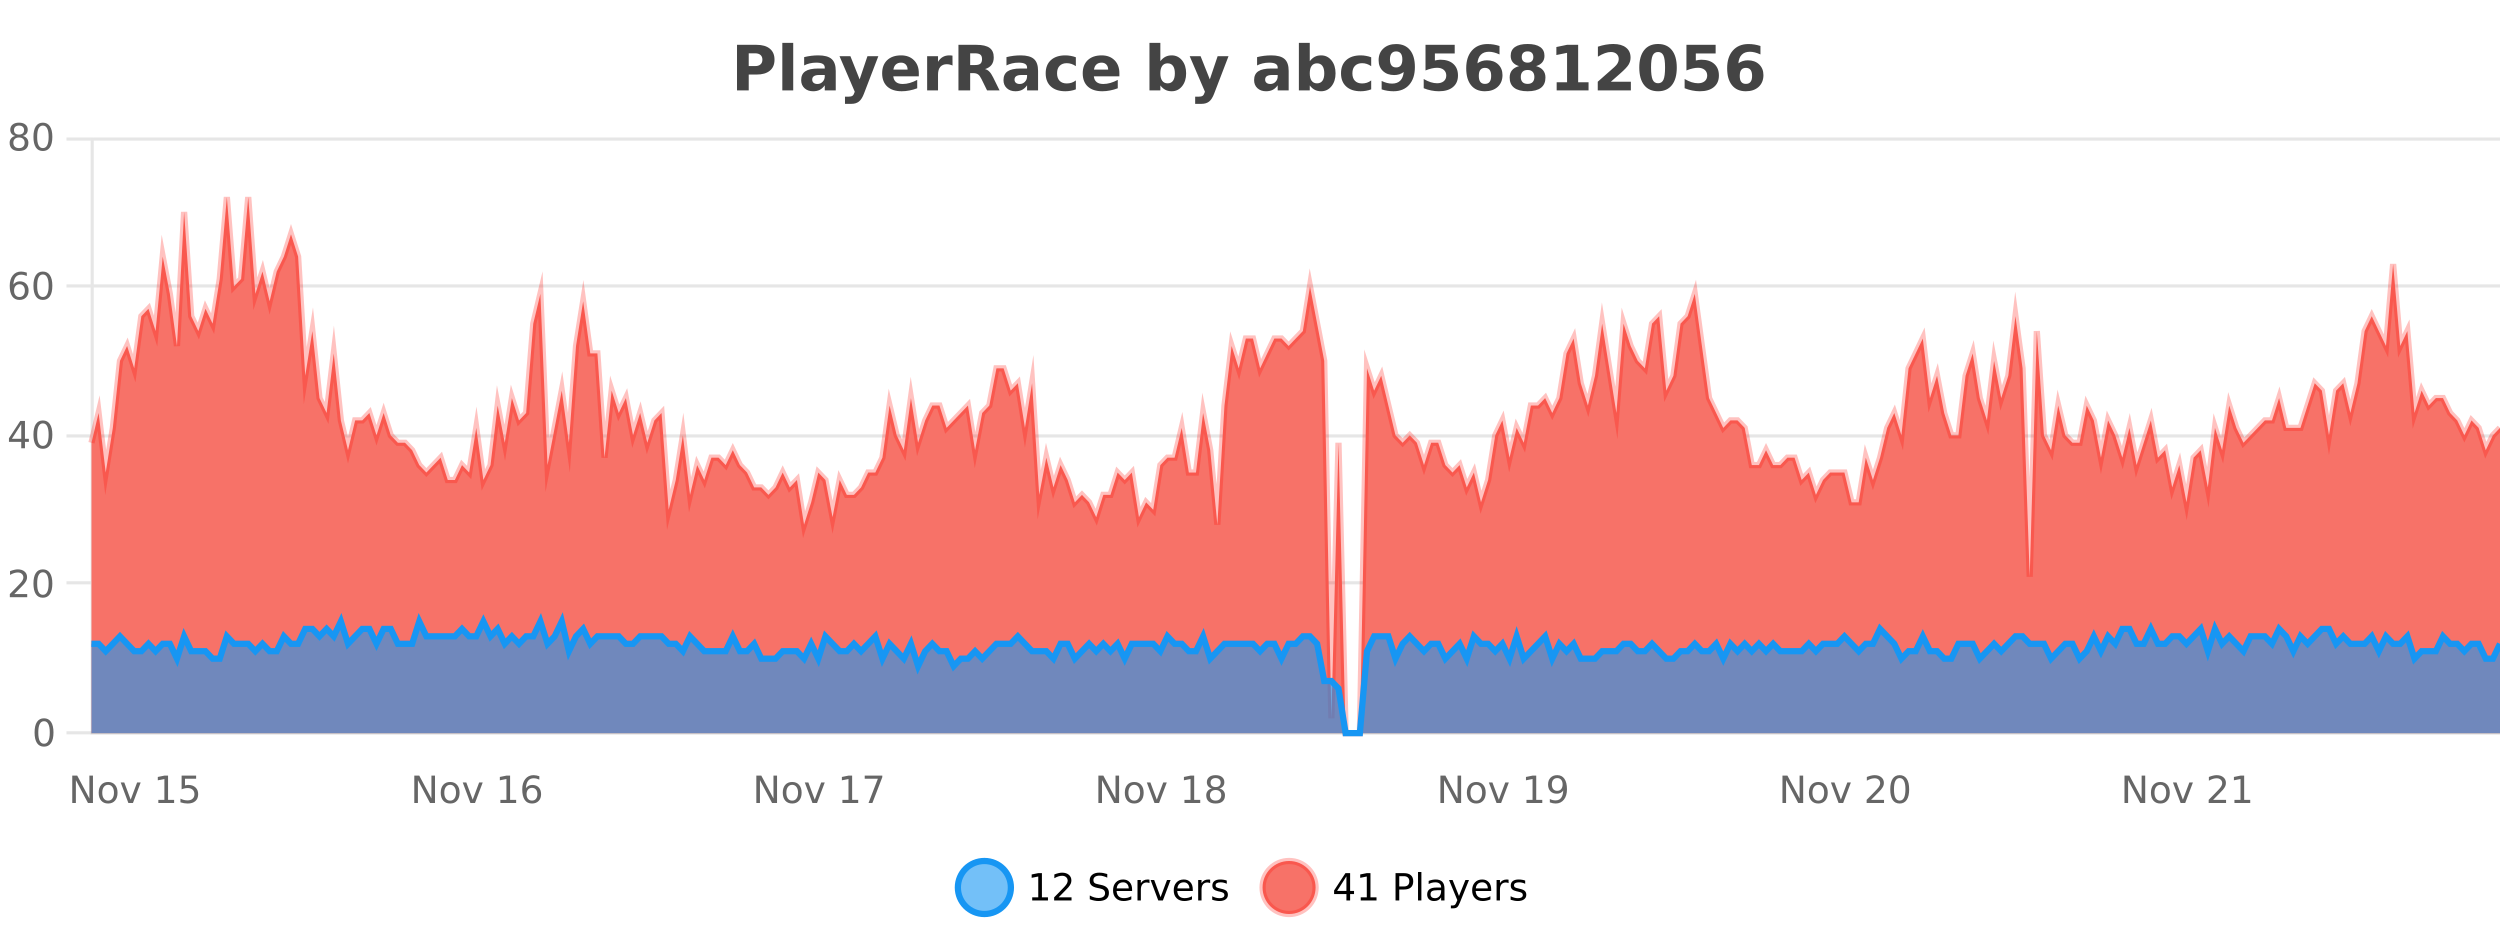 <?xml version="1.0" encoding="UTF-8"?>
<svg xmlns="http://www.w3.org/2000/svg" xmlns:xlink="http://www.w3.org/1999/xlink" width="800pt" height="300pt" viewBox="0 0 800 300" version="1.1">
<defs>
<clipPath id="clip1">
  <path d="M 278 263 L 352 263 L 352 300 L 278 300 Z M 278 263 "/>
</clipPath>
<clipPath id="clip2">
  <path d="M 375 263 L 450 263 L 450 300 L 375 300 Z M 375 263 "/>
</clipPath>
<clipPath id="clip3">
  <path d="M 29.27 63 L 800 63 L 800 234.602 L 29.27 234.602 Z M 29.27 63 "/>
</clipPath>
<clipPath id="clip4">
  <path d="M 28.27 43 L 800 43 L 800 235.602 L 28.27 235.602 Z M 28.27 43 "/>
</clipPath>
<clipPath id="clip5">
  <path d="M 29.27 198 L 800 198 L 800 234.602 L 29.27 234.602 Z M 29.27 198 "/>
</clipPath>
<clipPath id="clip6">
  <path d="M 28.27 170 L 800 170 L 800 235.602 L 28.27 235.602 Z M 28.27 170 "/>
</clipPath>
</defs>
<g id="surface270171">
<rect x="0" y="0" width="800" height="300" style="fill:rgb(100%,100%,100%);fill-opacity:1;stroke:none;"/>
<path style="fill:none;stroke-width:1;stroke-linecap:butt;stroke-linejoin:miter;stroke:rgb(0%,0%,0%);stroke-opacity:0.098;stroke-miterlimit:10;" d="M 30 234.5 L 800 234.5 "/>
<path style="fill:none;stroke-width:1;stroke-linecap:butt;stroke-linejoin:miter;stroke:rgb(0%,0%,0%);stroke-opacity:0.098;stroke-miterlimit:10;" d="M 21.27 234.5 L 29 234.5 "/>
<path style="fill:none;stroke-width:1;stroke-linecap:butt;stroke-linejoin:miter;stroke:rgb(0%,0%,0%);stroke-opacity:0.098;stroke-miterlimit:10;" d="M 30 186.5 L 800 186.5 "/>
<path style="fill:none;stroke-width:1;stroke-linecap:butt;stroke-linejoin:miter;stroke:rgb(0%,0%,0%);stroke-opacity:0.098;stroke-miterlimit:10;" d="M 21.27 186.5 L 29 186.5 "/>
<path style="fill:none;stroke-width:1;stroke-linecap:butt;stroke-linejoin:miter;stroke:rgb(0%,0%,0%);stroke-opacity:0.098;stroke-miterlimit:10;" d="M 30 139.5 L 800 139.5 "/>
<path style="fill:none;stroke-width:1;stroke-linecap:butt;stroke-linejoin:miter;stroke:rgb(0%,0%,0%);stroke-opacity:0.098;stroke-miterlimit:10;" d="M 21.27 139.5 L 29 139.5 "/>
<path style="fill:none;stroke-width:1;stroke-linecap:butt;stroke-linejoin:miter;stroke:rgb(0%,0%,0%);stroke-opacity:0.098;stroke-miterlimit:10;" d="M 30 91.5 L 800 91.5 "/>
<path style="fill:none;stroke-width:1;stroke-linecap:butt;stroke-linejoin:miter;stroke:rgb(0%,0%,0%);stroke-opacity:0.098;stroke-miterlimit:10;" d="M 21.27 91.5 L 29 91.5 "/>
<path style="fill:none;stroke-width:1;stroke-linecap:butt;stroke-linejoin:miter;stroke:rgb(0%,0%,0%);stroke-opacity:0.098;stroke-miterlimit:10;" d="M 30 44.5 L 800 44.5 "/>
<path style="fill:none;stroke-width:1;stroke-linecap:butt;stroke-linejoin:miter;stroke:rgb(0%,0%,0%);stroke-opacity:0.098;stroke-miterlimit:10;" d="M 21.27 44.5 L 29 44.5 "/>
<path style=" stroke:none;fill-rule:nonzero;fill:rgb(9.02%,58.824%,95.294%);fill-opacity:0.6;" d="M 323.488 284 C 323.488 288.688 319.688 292.484 315.004 292.484 C 310.316 292.484 306.52 288.688 306.52 284 C 306.52 279.312 310.316 275.516 315.004 275.516 C 319.688 275.516 323.488 279.312 323.488 284 Z M 323.488 284 "/>
<g clip-path="url(#clip1)" clip-rule="nonzero">
<path style="fill:none;stroke-width:2;stroke-linecap:butt;stroke-linejoin:miter;stroke:rgb(9.02%,58.824%,95.294%);stroke-opacity:1;stroke-miterlimit:10;" d="M 323.488 284 C 323.488 288.688 319.688 292.484 315.004 292.484 C 310.316 292.484 306.52 288.688 306.52 284 C 306.52 279.312 310.316 275.516 315.004 275.516 C 319.688 275.516 323.488 279.312 323.488 284 Z M 323.488 284 "/>
</g>
<path style=" stroke:none;fill-rule:nonzero;fill:rgb(0%,0%,0%);fill-opacity:1;" d="M 330.305 287.156 L 332.242 287.156 L 332.242 280.484 L 330.133 280.906 L 330.133 279.828 L 332.227 279.406 L 333.414 279.406 L 333.414 287.156 L 335.352 287.156 L 335.352 288.156 L 330.305 288.156 Z M 338.75 287.156 L 342.891 287.156 L 342.891 288.156 L 337.328 288.156 L 337.328 287.156 C 337.773 286.699 338.383 286.078 339.156 285.297 C 339.938 284.508 340.426 283.996 340.625 283.766 C 341.008 283.352 341.273 282.996 341.422 282.703 C 341.578 282.402 341.656 282.109 341.656 281.828 C 341.656 281.359 341.488 280.98 341.156 280.688 C 340.832 280.398 340.41 280.25 339.891 280.25 C 339.516 280.25 339.117 280.312 338.703 280.438 C 338.297 280.562 337.859 280.762 337.391 281.031 L 337.391 279.828 C 337.867 279.641 338.312 279.5 338.719 279.406 C 339.133 279.305 339.516 279.25 339.859 279.25 C 340.766 279.25 341.488 279.48 342.031 279.938 C 342.57 280.387 342.844 280.992 342.844 281.75 C 342.844 282.105 342.773 282.445 342.641 282.766 C 342.504 283.09 342.258 283.469 341.906 283.906 C 341.801 284.023 341.488 284.352 340.969 284.891 C 340.445 285.434 339.707 286.188 338.75 287.156 Z M 354.324 279.688 L 354.324 280.844 C 353.875 280.637 353.449 280.48 353.043 280.375 C 352.645 280.262 352.266 280.203 351.902 280.203 C 351.254 280.203 350.754 280.328 350.402 280.578 C 350.059 280.828 349.887 281.188 349.887 281.656 C 349.887 282.043 350 282.336 350.23 282.531 C 350.457 282.73 350.902 282.887 351.559 283 L 352.262 283.156 C 353.145 283.324 353.797 283.621 354.215 284.047 C 354.641 284.465 354.855 285.027 354.855 285.734 C 354.855 286.59 354.566 287.234 353.996 287.672 C 353.434 288.109 352.598 288.328 351.496 288.328 C 351.09 288.328 350.652 288.281 350.184 288.188 C 349.715 288.094 349.23 287.953 348.73 287.766 L 348.73 286.547 C 349.207 286.82 349.676 287.023 350.137 287.156 C 350.605 287.293 351.059 287.359 351.496 287.359 C 352.172 287.359 352.691 287.23 353.059 286.969 C 353.434 286.699 353.621 286.32 353.621 285.828 C 353.621 285.402 353.484 285.07 353.215 284.828 C 352.953 284.578 352.52 284.398 351.918 284.281 L 351.199 284.141 C 350.312 283.965 349.672 283.688 349.277 283.312 C 348.891 282.938 348.699 282.418 348.699 281.75 C 348.699 280.969 348.969 280.359 349.512 279.922 C 350.051 279.477 350.801 279.25 351.762 279.25 C 352.176 279.25 352.594 279.289 353.012 279.359 C 353.438 279.434 353.875 279.543 354.324 279.688 Z M 362.27 284.609 L 362.27 285.125 L 357.301 285.125 C 357.352 285.875 357.574 286.445 357.973 286.828 C 358.379 287.215 358.934 287.406 359.645 287.406 C 360.059 287.406 360.461 287.359 360.848 287.266 C 361.242 287.164 361.633 287.008 362.02 286.797 L 362.02 287.828 C 361.621 287.984 361.223 288.105 360.816 288.188 C 360.41 288.281 359.996 288.328 359.582 288.328 C 358.539 288.328 357.711 288.027 357.098 287.422 C 356.48 286.809 356.176 285.98 356.176 284.938 C 356.176 283.867 356.465 283.016 357.051 282.391 C 357.633 281.758 358.414 281.438 359.395 281.438 C 360.277 281.438 360.977 281.727 361.488 282.297 C 362.008 282.859 362.27 283.633 362.27 284.609 Z M 361.191 284.281 C 361.18 283.699 361.012 283.23 360.691 282.875 C 360.367 282.523 359.941 282.344 359.41 282.344 C 358.805 282.344 358.32 282.516 357.957 282.859 C 357.602 283.203 357.398 283.684 357.348 284.297 Z M 367.84 282.594 C 367.715 282.531 367.578 282.484 367.434 282.453 C 367.297 282.414 367.141 282.391 366.965 282.391 C 366.359 282.391 365.891 282.59 365.559 282.984 C 365.234 283.383 365.074 283.953 365.074 284.703 L 365.074 288.156 L 363.996 288.156 L 363.996 281.594 L 365.074 281.594 L 365.074 282.609 C 365.301 282.215 365.598 281.922 365.965 281.734 C 366.328 281.539 366.77 281.438 367.293 281.438 C 367.363 281.438 367.441 281.445 367.527 281.453 C 367.621 281.465 367.719 281.48 367.824 281.5 Z M 368.195 281.594 L 369.336 281.594 L 371.383 287.094 L 373.445 281.594 L 374.586 281.594 L 372.117 288.156 L 370.648 288.156 Z M 381.688 284.609 L 381.688 285.125 L 376.719 285.125 C 376.77 285.875 376.992 286.445 377.391 286.828 C 377.797 287.215 378.352 287.406 379.062 287.406 C 379.477 287.406 379.879 287.359 380.266 287.266 C 380.66 287.164 381.051 287.008 381.438 286.797 L 381.438 287.828 C 381.039 287.984 380.641 288.105 380.234 288.188 C 379.828 288.281 379.414 288.328 379 288.328 C 377.957 288.328 377.129 288.027 376.516 287.422 C 375.898 286.809 375.594 285.98 375.594 284.938 C 375.594 283.867 375.883 283.016 376.469 282.391 C 377.051 281.758 377.832 281.438 378.812 281.438 C 379.695 281.438 380.395 281.727 380.906 282.297 C 381.426 282.859 381.688 283.633 381.688 284.609 Z M 380.609 284.281 C 380.598 283.699 380.43 283.23 380.109 282.875 C 379.785 282.523 379.359 282.344 378.828 282.344 C 378.223 282.344 377.738 282.516 377.375 282.859 C 377.02 283.203 376.816 283.684 376.766 284.297 Z M 387.258 282.594 C 387.133 282.531 386.996 282.484 386.852 282.453 C 386.715 282.414 386.559 282.391 386.383 282.391 C 385.777 282.391 385.309 282.59 384.977 282.984 C 384.652 283.383 384.492 283.953 384.492 284.703 L 384.492 288.156 L 383.414 288.156 L 383.414 281.594 L 384.492 281.594 L 384.492 282.609 C 384.719 282.215 385.016 281.922 385.383 281.734 C 385.746 281.539 386.188 281.438 386.711 281.438 C 386.781 281.438 386.859 281.445 386.945 281.453 C 387.039 281.465 387.137 281.48 387.242 281.5 Z M 392.566 281.781 L 392.566 282.812 C 392.262 282.656 391.945 282.543 391.613 282.469 C 391.289 282.387 390.949 282.344 390.598 282.344 C 390.066 282.344 389.664 282.43 389.395 282.594 C 389.121 282.75 388.988 282.996 388.988 283.328 C 388.988 283.578 389.082 283.777 389.27 283.922 C 389.465 284.059 389.855 284.188 390.441 284.312 L 390.801 284.406 C 391.57 284.562 392.117 284.793 392.441 285.094 C 392.762 285.398 392.926 285.812 392.926 286.344 C 392.926 286.961 392.68 287.445 392.191 287.797 C 391.711 288.152 391.051 288.328 390.207 288.328 C 389.852 288.328 389.48 288.289 389.098 288.219 C 388.723 288.156 388.324 288.059 387.91 287.922 L 387.91 286.797 C 388.305 287.008 388.695 287.164 389.082 287.266 C 389.465 287.371 389.852 287.422 390.238 287.422 C 390.738 287.422 391.121 287.34 391.395 287.172 C 391.676 286.996 391.816 286.746 391.816 286.422 C 391.816 286.133 391.715 285.906 391.52 285.75 C 391.32 285.594 390.887 285.445 390.223 285.297 L 389.848 285.219 C 389.18 285.074 388.695 284.855 388.395 284.562 C 388.102 284.273 387.957 283.875 387.957 283.375 C 387.957 282.75 388.176 282.273 388.613 281.938 C 389.051 281.605 389.668 281.438 390.473 281.438 C 390.867 281.438 391.242 281.469 391.598 281.531 C 391.949 281.586 392.273 281.668 392.566 281.781 Z M 325.004 277.016 "/>
<path style=" stroke:none;fill-rule:nonzero;fill:rgb(96.863%,44.706%,40.784%);fill-opacity:1;" d="M 420.988 284 C 420.988 288.688 417.191 292.484 412.504 292.484 C 407.82 292.484 404.02 288.688 404.02 284 C 404.02 279.312 407.82 275.516 412.504 275.516 C 417.191 275.516 420.988 279.312 420.988 284 Z M 420.988 284 "/>
<g clip-path="url(#clip2)" clip-rule="nonzero">
<path style="fill:none;stroke-width:2;stroke-linecap:butt;stroke-linejoin:miter;stroke:rgb(100%,4.706%,0%);stroke-opacity:0.247;stroke-miterlimit:10;" d="M 420.988 284 C 420.988 288.688 417.191 292.484 412.504 292.484 C 407.82 292.484 404.02 288.688 404.02 284 C 404.02 279.312 407.82 275.516 412.504 275.516 C 417.191 275.516 420.988 279.312 420.988 284 Z M 420.988 284 "/>
</g>
<path style=" stroke:none;fill-rule:nonzero;fill:rgb(0%,0%,0%);fill-opacity:1;" d="M 430.852 280.438 L 427.867 285.109 L 430.852 285.109 Z M 430.539 279.406 L 432.039 279.406 L 432.039 285.109 L 433.289 285.109 L 433.289 286.094 L 432.039 286.094 L 432.039 288.156 L 430.852 288.156 L 430.852 286.094 L 426.914 286.094 L 426.914 284.953 Z M 435.438 287.156 L 437.375 287.156 L 437.375 280.484 L 435.266 280.906 L 435.266 279.828 L 437.359 279.406 L 438.547 279.406 L 438.547 287.156 L 440.484 287.156 L 440.484 288.156 L 435.438 288.156 Z M 447.762 280.375 L 447.762 283.672 L 449.246 283.672 C 449.797 283.672 450.223 283.531 450.527 283.25 C 450.828 282.961 450.98 282.547 450.98 282.016 C 450.98 281.496 450.828 281.094 450.527 280.812 C 450.223 280.523 449.797 280.375 449.246 280.375 Z M 446.574 279.406 L 449.246 279.406 C 450.234 279.406 450.98 279.633 451.48 280.078 C 451.98 280.516 452.23 281.164 452.23 282.016 C 452.23 282.883 451.98 283.539 451.48 283.984 C 450.98 284.422 450.234 284.641 449.246 284.641 L 447.762 284.641 L 447.762 288.156 L 446.574 288.156 Z M 453.766 279.031 L 454.844 279.031 L 454.844 288.156 L 453.766 288.156 Z M 460.082 284.859 C 459.215 284.859 458.613 284.961 458.27 285.156 C 457.934 285.355 457.77 285.695 457.77 286.172 C 457.77 286.559 457.895 286.867 458.145 287.094 C 458.402 287.312 458.746 287.422 459.176 287.422 C 459.777 287.422 460.258 287.215 460.613 286.797 C 460.977 286.371 461.16 285.805 461.16 285.094 L 461.16 284.859 Z M 462.238 284.406 L 462.238 288.156 L 461.16 288.156 L 461.16 287.156 C 460.91 287.555 460.602 287.852 460.238 288.047 C 459.871 288.234 459.426 288.328 458.895 288.328 C 458.215 288.328 457.68 288.141 457.285 287.766 C 456.887 287.383 456.691 286.875 456.691 286.25 C 456.691 285.512 456.934 284.953 457.426 284.578 C 457.926 284.203 458.664 284.016 459.645 284.016 L 461.16 284.016 L 461.16 283.906 C 461.16 283.406 460.992 283.023 460.66 282.75 C 460.336 282.48 459.883 282.344 459.301 282.344 C 458.926 282.344 458.555 282.391 458.191 282.484 C 457.836 282.578 457.496 282.715 457.176 282.891 L 457.176 281.891 C 457.57 281.734 457.949 281.621 458.316 281.547 C 458.691 281.477 459.055 281.438 459.41 281.438 C 460.355 281.438 461.066 281.684 461.535 282.172 C 462.004 282.664 462.238 283.406 462.238 284.406 Z M 467.188 288.766 C 466.883 289.547 466.586 290.055 466.297 290.297 C 466.004 290.535 465.617 290.656 465.141 290.656 L 464.281 290.656 L 464.281 289.75 L 464.906 289.75 C 465.207 289.75 465.438 289.676 465.594 289.531 C 465.758 289.395 465.941 289.066 466.141 288.547 L 466.344 288.047 L 463.688 281.594 L 464.828 281.594 L 466.875 286.719 L 468.938 281.594 L 470.078 281.594 Z M 477.18 284.609 L 477.18 285.125 L 472.211 285.125 C 472.262 285.875 472.484 286.445 472.883 286.828 C 473.289 287.215 473.844 287.406 474.555 287.406 C 474.969 287.406 475.371 287.359 475.758 287.266 C 476.152 287.164 476.543 287.008 476.93 286.797 L 476.93 287.828 C 476.531 287.984 476.133 288.105 475.727 288.188 C 475.32 288.281 474.906 288.328 474.492 288.328 C 473.449 288.328 472.621 288.027 472.008 287.422 C 471.391 286.809 471.086 285.98 471.086 284.938 C 471.086 283.867 471.375 283.016 471.961 282.391 C 472.543 281.758 473.324 281.438 474.305 281.438 C 475.188 281.438 475.887 281.727 476.398 282.297 C 476.918 282.859 477.18 283.633 477.18 284.609 Z M 476.102 284.281 C 476.09 283.699 475.922 283.23 475.602 282.875 C 475.277 282.523 474.852 282.344 474.32 282.344 C 473.715 282.344 473.23 282.516 472.867 282.859 C 472.512 283.203 472.309 283.684 472.258 284.297 Z M 482.75 282.594 C 482.625 282.531 482.488 282.484 482.344 282.453 C 482.207 282.414 482.051 282.391 481.875 282.391 C 481.27 282.391 480.801 282.59 480.469 282.984 C 480.145 283.383 479.984 283.953 479.984 284.703 L 479.984 288.156 L 478.906 288.156 L 478.906 281.594 L 479.984 281.594 L 479.984 282.609 C 480.211 282.215 480.508 281.922 480.875 281.734 C 481.238 281.539 481.68 281.438 482.203 281.438 C 482.273 281.438 482.352 281.445 482.438 281.453 C 482.531 281.465 482.629 281.48 482.734 281.5 Z M 488.055 281.781 L 488.055 282.812 C 487.75 282.656 487.434 282.543 487.102 282.469 C 486.777 282.387 486.438 282.344 486.086 282.344 C 485.555 282.344 485.152 282.43 484.883 282.594 C 484.609 282.75 484.477 282.996 484.477 283.328 C 484.477 283.578 484.57 283.777 484.758 283.922 C 484.953 284.059 485.344 284.188 485.93 284.312 L 486.289 284.406 C 487.059 284.562 487.605 284.793 487.93 285.094 C 488.25 285.398 488.414 285.812 488.414 286.344 C 488.414 286.961 488.168 287.445 487.68 287.797 C 487.199 288.152 486.539 288.328 485.695 288.328 C 485.34 288.328 484.969 288.289 484.586 288.219 C 484.211 288.156 483.812 288.059 483.398 287.922 L 483.398 286.797 C 483.793 287.008 484.184 287.164 484.57 287.266 C 484.953 287.371 485.34 287.422 485.727 287.422 C 486.227 287.422 486.609 287.34 486.883 287.172 C 487.164 286.996 487.305 286.746 487.305 286.422 C 487.305 286.133 487.203 285.906 487.008 285.75 C 486.809 285.594 486.375 285.445 485.711 285.297 L 485.336 285.219 C 484.668 285.074 484.184 284.855 483.883 284.562 C 483.59 284.273 483.445 283.875 483.445 283.375 C 483.445 282.75 483.664 282.273 484.102 281.938 C 484.539 281.605 485.156 281.438 485.961 281.438 C 486.355 281.438 486.73 281.469 487.086 281.531 C 487.438 281.586 487.762 281.668 488.055 281.781 Z M 422.504 277.016 "/>
<path style=" stroke:none;fill-rule:nonzero;fill:rgb(26.667%,26.667%,26.667%);fill-opacity:1;" d="M 235.844 14.344 L 242.078 14.344 C 243.93 14.344 245.352 14.758 246.344 15.578 C 247.344 16.402 247.844 17.574 247.844 19.094 C 247.844 20.625 247.344 21.805 246.344 22.625 C 245.352 23.449 243.93 23.859 242.078 23.859 L 239.594 23.859 L 239.594 28.922 L 235.844 28.922 Z M 239.594 17.062 L 239.594 21.141 L 241.672 21.141 C 242.398 21.141 242.961 20.965 243.359 20.609 C 243.766 20.258 243.969 19.75 243.969 19.094 C 243.969 18.449 243.766 17.949 243.359 17.594 C 242.961 17.242 242.398 17.062 241.672 17.062 Z M 250.344 13.719 L 253.828 13.719 L 253.828 28.922 L 250.344 28.922 Z M 262.094 24 C 261.363 24 260.816 24.125 260.453 24.375 C 260.086 24.617 259.906 24.98 259.906 25.469 C 259.906 25.906 260.051 26.25 260.344 26.5 C 260.645 26.75 261.055 26.875 261.578 26.875 C 262.234 26.875 262.785 26.641 263.234 26.172 C 263.691 25.703 263.922 25.117 263.922 24.406 L 263.922 24 Z M 267.438 22.688 L 267.438 28.922 L 263.922 28.922 L 263.922 27.297 C 263.453 27.965 262.922 28.449 262.328 28.75 C 261.742 29.051 261.031 29.203 260.188 29.203 C 259.062 29.203 258.145 28.875 257.438 28.219 C 256.727 27.555 256.375 26.695 256.375 25.641 C 256.375 24.359 256.812 23.422 257.688 22.828 C 258.57 22.227 259.961 21.922 261.859 21.922 L 263.922 21.922 L 263.922 21.641 C 263.922 21.09 263.703 20.688 263.266 20.438 C 262.828 20.18 262.145 20.047 261.219 20.047 C 260.469 20.047 259.77 20.125 259.125 20.281 C 258.477 20.43 257.879 20.648 257.328 20.938 L 257.328 18.281 C 258.078 18.094 258.828 17.953 259.578 17.859 C 260.336 17.766 261.098 17.719 261.859 17.719 C 263.828 17.719 265.25 18.109 266.125 18.891 C 267 19.664 267.438 20.93 267.438 22.688 Z M 268.645 17.984 L 272.129 17.984 L 275.082 25.406 L 277.582 17.984 L 281.066 17.984 L 276.473 29.953 C 276.012 31.172 275.473 32.02 274.848 32.5 C 274.23 32.988 273.426 33.234 272.426 33.234 L 270.395 33.234 L 270.395 30.938 L 271.488 30.938 C 272.082 30.938 272.512 30.844 272.785 30.656 C 273.055 30.469 273.262 30.129 273.41 29.641 L 273.52 29.344 Z M 294.023 23.422 L 294.023 24.422 L 285.852 24.422 C 285.934 25.246 286.23 25.859 286.742 26.266 C 287.25 26.672 287.961 26.875 288.867 26.875 C 289.605 26.875 290.359 26.766 291.133 26.547 C 291.902 26.328 292.695 26 293.508 25.562 L 293.508 28.25 C 292.684 28.562 291.855 28.797 291.023 28.953 C 290.199 29.117 289.375 29.203 288.555 29.203 C 286.574 29.203 285.031 28.703 283.93 27.703 C 282.836 26.695 282.289 25.281 282.289 23.469 C 282.289 21.68 282.824 20.273 283.898 19.25 C 284.98 18.23 286.465 17.719 288.352 17.719 C 290.07 17.719 291.445 18.242 292.477 19.281 C 293.508 20.312 294.023 21.695 294.023 23.422 Z M 290.43 22.266 C 290.43 21.602 290.234 21.062 289.852 20.656 C 289.465 20.25 288.961 20.047 288.336 20.047 C 287.656 20.047 287.105 20.242 286.68 20.625 C 286.262 21 286 21.547 285.898 22.266 Z M 304.809 20.969 C 304.496 20.824 304.188 20.719 303.887 20.656 C 303.582 20.586 303.281 20.547 302.98 20.547 C 302.074 20.547 301.375 20.836 300.887 21.406 C 300.406 21.98 300.168 22.805 300.168 23.875 L 300.168 28.922 L 296.684 28.922 L 296.684 17.984 L 300.168 17.984 L 300.168 19.781 C 300.613 19.062 301.129 18.543 301.715 18.219 C 302.297 17.887 302.996 17.719 303.809 17.719 C 303.934 17.719 304.062 17.727 304.199 17.734 C 304.332 17.746 304.531 17.766 304.793 17.797 Z M 312.031 20.812 C 312.82 20.812 313.391 20.668 313.734 20.375 C 314.078 20.074 314.25 19.59 314.25 18.922 C 314.25 18.258 314.078 17.781 313.734 17.5 C 313.391 17.211 312.82 17.062 312.031 17.062 L 310.453 17.062 L 310.453 20.812 Z M 310.453 23.406 L 310.453 28.922 L 306.703 28.922 L 306.703 14.344 L 312.438 14.344 C 314.352 14.344 315.758 14.668 316.656 15.312 C 317.551 15.961 318 16.977 318 18.359 C 318 19.328 317.766 20.125 317.297 20.75 C 316.836 21.367 316.141 21.82 315.203 22.109 C 315.711 22.227 316.172 22.492 316.578 22.906 C 316.984 23.312 317.395 23.938 317.812 24.781 L 319.859 28.922 L 315.859 28.922 L 314.078 25.297 C 313.723 24.57 313.359 24.074 312.984 23.812 C 312.617 23.543 312.129 23.406 311.516 23.406 Z M 326.836 24 C 326.105 24 325.559 24.125 325.195 24.375 C 324.828 24.617 324.648 24.98 324.648 25.469 C 324.648 25.906 324.793 26.25 325.086 26.5 C 325.387 26.75 325.797 26.875 326.32 26.875 C 326.977 26.875 327.527 26.641 327.977 26.172 C 328.434 25.703 328.664 25.117 328.664 24.406 L 328.664 24 Z M 332.18 22.688 L 332.18 28.922 L 328.664 28.922 L 328.664 27.297 C 328.195 27.965 327.664 28.449 327.07 28.75 C 326.484 29.051 325.773 29.203 324.93 29.203 C 323.805 29.203 322.887 28.875 322.18 28.219 C 321.469 27.555 321.117 26.695 321.117 25.641 C 321.117 24.359 321.555 23.422 322.43 22.828 C 323.312 22.227 324.703 21.922 326.602 21.922 L 328.664 21.922 L 328.664 21.641 C 328.664 21.09 328.445 20.688 328.008 20.438 C 327.57 20.18 326.887 20.047 325.961 20.047 C 325.211 20.047 324.512 20.125 323.867 20.281 C 323.219 20.43 322.621 20.648 322.07 20.938 L 322.07 18.281 C 322.82 18.094 323.57 17.953 324.32 17.859 C 325.078 17.766 325.84 17.719 326.602 17.719 C 328.57 17.719 329.992 18.109 330.867 18.891 C 331.742 19.664 332.18 20.93 332.18 22.688 Z M 344.273 18.328 L 344.273 21.172 C 343.805 20.852 343.328 20.609 342.852 20.453 C 342.371 20.297 341.871 20.219 341.352 20.219 C 340.383 20.219 339.621 20.508 339.07 21.078 C 338.527 21.641 338.258 22.438 338.258 23.469 C 338.258 24.492 338.527 25.289 339.07 25.859 C 339.621 26.422 340.383 26.703 341.352 26.703 C 341.902 26.703 342.422 26.625 342.914 26.469 C 343.402 26.305 343.855 26.059 344.273 25.734 L 344.273 28.594 C 343.73 28.805 343.18 28.953 342.617 29.047 C 342.055 29.148 341.484 29.203 340.914 29.203 C 338.945 29.203 337.402 28.699 336.289 27.688 C 335.172 26.68 334.617 25.273 334.617 23.469 C 334.617 21.656 335.172 20.246 336.289 19.234 C 337.402 18.227 338.945 17.719 340.914 17.719 C 341.484 17.719 342.047 17.773 342.602 17.875 C 343.164 17.969 343.719 18.121 344.273 18.328 Z M 358.203 23.422 L 358.203 24.422 L 350.031 24.422 C 350.113 25.246 350.41 25.859 350.922 26.266 C 351.43 26.672 352.141 26.875 353.047 26.875 C 353.785 26.875 354.539 26.766 355.312 26.547 C 356.082 26.328 356.875 26 357.688 25.562 L 357.688 28.25 C 356.863 28.562 356.035 28.797 355.203 28.953 C 354.379 29.117 353.555 29.203 352.734 29.203 C 350.754 29.203 349.211 28.703 348.109 27.703 C 347.016 26.695 346.469 25.281 346.469 23.469 C 346.469 21.68 347.004 20.273 348.078 19.25 C 349.16 18.23 350.645 17.719 352.531 17.719 C 354.25 17.719 355.625 18.242 356.656 19.281 C 357.688 20.312 358.203 21.695 358.203 23.422 Z M 354.609 22.266 C 354.609 21.602 354.414 21.062 354.031 20.656 C 353.645 20.25 353.141 20.047 352.516 20.047 C 351.836 20.047 351.285 20.242 350.859 20.625 C 350.441 21 350.18 21.547 350.078 22.266 Z M 373.641 26.672 C 374.391 26.672 374.961 26.402 375.359 25.859 C 375.754 25.309 375.953 24.512 375.953 23.469 C 375.953 22.43 375.754 21.637 375.359 21.094 C 374.961 20.543 374.391 20.266 373.641 20.266 C 372.891 20.266 372.312 20.543 371.906 21.094 C 371.508 21.637 371.312 22.43 371.312 23.469 C 371.312 24.5 371.508 25.293 371.906 25.844 C 372.312 26.398 372.891 26.672 373.641 26.672 Z M 371.312 19.578 C 371.801 18.945 372.336 18.477 372.922 18.172 C 373.504 17.871 374.176 17.719 374.938 17.719 C 376.289 17.719 377.398 18.258 378.266 19.328 C 379.129 20.402 379.562 21.781 379.562 23.469 C 379.562 25.148 379.129 26.523 378.266 27.594 C 377.398 28.668 376.289 29.203 374.938 29.203 C 374.176 29.203 373.504 29.051 372.922 28.75 C 372.336 28.449 371.801 27.98 371.312 27.344 L 371.312 28.922 L 367.828 28.922 L 367.828 13.719 L 371.312 13.719 Z M 380.703 17.984 L 384.188 17.984 L 387.141 25.406 L 389.641 17.984 L 393.125 17.984 L 388.531 29.953 C 388.07 31.172 387.531 32.02 386.906 32.5 C 386.289 32.988 385.484 33.234 384.484 33.234 L 382.453 33.234 L 382.453 30.938 L 383.547 30.938 C 384.141 30.938 384.57 30.844 384.844 30.656 C 385.113 30.469 385.32 30.129 385.469 29.641 L 385.578 29.344 Z M 407.031 24 C 406.301 24 405.754 24.125 405.391 24.375 C 405.023 24.617 404.844 24.98 404.844 25.469 C 404.844 25.906 404.988 26.25 405.281 26.5 C 405.582 26.75 405.992 26.875 406.516 26.875 C 407.172 26.875 407.723 26.641 408.172 26.172 C 408.629 25.703 408.859 25.117 408.859 24.406 L 408.859 24 Z M 412.375 22.688 L 412.375 28.922 L 408.859 28.922 L 408.859 27.297 C 408.391 27.965 407.859 28.449 407.266 28.75 C 406.68 29.051 405.969 29.203 405.125 29.203 C 404 29.203 403.082 28.875 402.375 28.219 C 401.664 27.555 401.312 26.695 401.312 25.641 C 401.312 24.359 401.75 23.422 402.625 22.828 C 403.508 22.227 404.898 21.922 406.797 21.922 L 408.859 21.922 L 408.859 21.641 C 408.859 21.09 408.641 20.688 408.203 20.438 C 407.766 20.18 407.082 20.047 406.156 20.047 C 405.406 20.047 404.707 20.125 404.062 20.281 C 403.414 20.43 402.816 20.648 402.266 20.938 L 402.266 18.281 C 403.016 18.094 403.766 17.953 404.516 17.859 C 405.273 17.766 406.035 17.719 406.797 17.719 C 408.766 17.719 410.188 18.109 411.062 18.891 C 411.938 19.664 412.375 20.93 412.375 22.688 Z M 421.453 26.672 C 422.203 26.672 422.773 26.402 423.172 25.859 C 423.566 25.309 423.766 24.512 423.766 23.469 C 423.766 22.43 423.566 21.637 423.172 21.094 C 422.773 20.543 422.203 20.266 421.453 20.266 C 420.703 20.266 420.125 20.543 419.719 21.094 C 419.32 21.637 419.125 22.43 419.125 23.469 C 419.125 24.5 419.32 25.293 419.719 25.844 C 420.125 26.398 420.703 26.672 421.453 26.672 Z M 419.125 19.578 C 419.613 18.945 420.148 18.477 420.734 18.172 C 421.316 17.871 421.988 17.719 422.75 17.719 C 424.102 17.719 425.211 18.258 426.078 19.328 C 426.941 20.402 427.375 21.781 427.375 23.469 C 427.375 25.148 426.941 26.523 426.078 27.594 C 425.211 28.668 424.102 29.203 422.75 29.203 C 421.988 29.203 421.316 29.051 420.734 28.75 C 420.148 28.449 419.613 27.98 419.125 27.344 L 419.125 28.922 L 415.641 28.922 L 415.641 13.719 L 419.125 13.719 Z M 438.781 18.328 L 438.781 21.172 C 438.312 20.852 437.836 20.609 437.359 20.453 C 436.879 20.297 436.379 20.219 435.859 20.219 C 434.891 20.219 434.129 20.508 433.578 21.078 C 433.035 21.641 432.766 22.438 432.766 23.469 C 432.766 24.492 433.035 25.289 433.578 25.859 C 434.129 26.422 434.891 26.703 435.859 26.703 C 436.41 26.703 436.93 26.625 437.422 26.469 C 437.91 26.305 438.363 26.059 438.781 25.734 L 438.781 28.594 C 438.238 28.805 437.688 28.953 437.125 29.047 C 436.562 29.148 435.992 29.203 435.422 29.203 C 433.453 29.203 431.91 28.699 430.797 27.688 C 429.68 26.68 429.125 25.273 429.125 23.469 C 429.125 21.656 429.68 20.246 430.797 19.234 C 431.91 18.227 433.453 17.719 435.422 17.719 C 435.992 17.719 436.555 17.773 437.109 17.875 C 437.672 17.969 438.227 18.121 438.781 18.328 Z M 442.125 28.594 L 442.125 25.906 C 442.727 26.188 443.301 26.402 443.844 26.547 C 444.395 26.684 444.938 26.75 445.469 26.75 C 446.582 26.75 447.453 26.438 448.078 25.812 C 448.703 25.188 449.07 24.266 449.188 23.047 C 448.75 23.371 448.273 23.617 447.766 23.781 C 447.266 23.938 446.723 24.016 446.141 24.016 C 444.648 24.016 443.445 23.586 442.531 22.719 C 441.613 21.844 441.156 20.699 441.156 19.281 C 441.156 17.711 441.664 16.453 442.688 15.516 C 443.707 14.57 445.07 14.094 446.781 14.094 C 448.688 14.094 450.16 14.734 451.203 16.016 C 452.242 17.297 452.766 19.109 452.766 21.453 C 452.766 23.871 452.156 25.766 450.938 27.141 C 449.719 28.516 448.047 29.203 445.922 29.203 C 445.242 29.203 444.594 29.148 443.969 29.047 C 443.344 28.953 442.727 28.805 442.125 28.594 Z M 446.766 21.578 C 447.422 21.578 447.914 21.367 448.25 20.938 C 448.582 20.512 448.75 19.871 448.75 19.016 C 448.75 18.172 448.582 17.539 448.25 17.109 C 447.914 16.672 447.422 16.453 446.766 16.453 C 446.109 16.453 445.613 16.672 445.281 17.109 C 444.945 17.539 444.781 18.172 444.781 19.016 C 444.781 19.871 444.945 20.512 445.281 20.938 C 445.613 21.367 446.109 21.578 446.766 21.578 Z M 456.164 14.344 L 465.508 14.344 L 465.508 17.109 L 459.164 17.109 L 459.164 19.359 C 459.445 19.289 459.73 19.23 460.023 19.188 C 460.312 19.137 460.617 19.109 460.93 19.109 C 462.699 19.109 464.078 19.559 465.07 20.453 C 466.059 21.34 466.555 22.578 466.555 24.172 C 466.555 25.746 466.012 26.98 464.93 27.875 C 463.855 28.762 462.367 29.203 460.461 29.203 C 459.625 29.203 458.805 29.117 457.992 28.953 C 457.188 28.797 456.387 28.559 455.586 28.234 L 455.586 25.281 C 456.375 25.742 457.125 26.086 457.836 26.312 C 458.555 26.531 459.23 26.641 459.867 26.641 C 460.773 26.641 461.484 26.422 462.008 25.984 C 462.539 25.539 462.805 24.934 462.805 24.172 C 462.805 23.402 462.539 22.797 462.008 22.359 C 461.484 21.914 460.773 21.688 459.867 21.688 C 459.324 21.688 458.746 21.762 458.133 21.906 C 457.516 22.043 456.859 22.258 456.164 22.547 Z M 475.188 21.719 C 474.531 21.719 474.035 21.934 473.703 22.359 C 473.379 22.789 473.219 23.43 473.219 24.281 C 473.219 25.137 473.379 25.777 473.703 26.203 C 474.035 26.633 474.531 26.844 475.188 26.844 C 475.852 26.844 476.348 26.633 476.672 26.203 C 477.004 25.777 477.172 25.137 477.172 24.281 C 477.172 23.43 477.004 22.789 476.672 22.359 C 476.348 21.934 475.852 21.719 475.188 21.719 Z M 479.844 14.719 L 479.844 17.422 C 479.219 17.133 478.629 16.918 478.078 16.781 C 477.535 16.637 477.004 16.562 476.484 16.562 C 475.367 16.562 474.5 16.875 473.875 17.5 C 473.25 18.117 472.883 19.039 472.781 20.266 C 473.207 19.945 473.672 19.703 474.172 19.547 C 474.672 19.383 475.219 19.297 475.812 19.297 C 477.301 19.297 478.504 19.734 479.422 20.609 C 480.336 21.484 480.797 22.625 480.797 24.031 C 480.797 25.594 480.285 26.852 479.266 27.797 C 478.242 28.734 476.875 29.203 475.156 29.203 C 473.258 29.203 471.789 28.562 470.75 27.281 C 469.707 26 469.188 24.188 469.188 21.844 C 469.188 19.438 469.797 17.547 471.016 16.172 C 472.234 14.789 473.898 14.094 476.016 14.094 C 476.68 14.094 477.328 14.148 477.953 14.25 C 478.586 14.355 479.219 14.512 479.844 14.719 Z M 488.84 22.391 C 488.129 22.391 487.59 22.586 487.215 22.969 C 486.84 23.355 486.652 23.906 486.652 24.625 C 486.652 25.344 486.84 25.898 487.215 26.281 C 487.59 26.656 488.129 26.844 488.84 26.844 C 489.535 26.844 490.066 26.656 490.434 26.281 C 490.809 25.898 490.996 25.344 490.996 24.625 C 490.996 23.906 490.809 23.355 490.434 22.969 C 490.066 22.586 489.535 22.391 488.84 22.391 Z M 486.09 21.156 C 485.203 20.887 484.535 20.477 484.09 19.922 C 483.641 19.371 483.418 18.684 483.418 17.859 C 483.418 16.633 483.875 15.695 484.793 15.047 C 485.707 14.402 487.059 14.078 488.84 14.078 C 490.598 14.078 491.938 14.402 492.855 15.047 C 493.77 15.684 494.23 16.621 494.23 17.859 C 494.23 18.684 494 19.371 493.543 19.922 C 493.094 20.477 492.426 20.887 491.543 21.156 C 492.531 21.43 493.277 21.871 493.777 22.484 C 494.285 23.102 494.543 23.875 494.543 24.812 C 494.543 26.262 494.062 27.355 493.105 28.094 C 492.145 28.836 490.723 29.203 488.84 29.203 C 486.941 29.203 485.512 28.836 484.543 28.094 C 483.574 27.355 483.09 26.262 483.09 24.812 C 483.09 23.875 483.34 23.102 483.84 22.484 C 484.348 21.871 485.098 21.43 486.09 21.156 Z M 486.965 18.234 C 486.965 18.82 487.125 19.266 487.449 19.578 C 487.77 19.891 488.234 20.047 488.84 20.047 C 489.422 20.047 489.871 19.891 490.184 19.578 C 490.504 19.266 490.668 18.82 490.668 18.234 C 490.668 17.664 490.504 17.219 490.184 16.906 C 489.871 16.594 489.422 16.438 488.84 16.438 C 488.234 16.438 487.77 16.594 487.449 16.906 C 487.125 17.219 486.965 17.664 486.965 18.234 Z M 498.133 26.328 L 501.461 26.328 L 501.461 16.906 L 498.039 17.609 L 498.039 15.047 L 501.43 14.344 L 505.008 14.344 L 505.008 26.328 L 508.336 26.328 L 508.336 28.922 L 498.133 28.922 Z M 515.469 26.156 L 521.875 26.156 L 521.875 28.922 L 511.281 28.922 L 511.281 26.156 L 516.609 21.453 C 517.086 21.027 517.438 20.609 517.656 20.203 C 517.883 19.789 518 19.359 518 18.922 C 518 18.234 517.77 17.684 517.312 17.266 C 516.852 16.852 516.242 16.641 515.484 16.641 C 514.898 16.641 514.258 16.766 513.562 17.016 C 512.863 17.266 512.117 17.641 511.328 18.141 L 511.328 14.938 C 512.172 14.656 513.004 14.445 513.828 14.297 C 514.66 14.152 515.473 14.078 516.266 14.078 C 518.016 14.078 519.367 14.465 520.328 15.234 C 521.297 15.996 521.781 17.062 521.781 18.438 C 521.781 19.242 521.57 19.984 521.156 20.672 C 520.75 21.352 519.891 22.266 518.578 23.422 Z M 532.82 21.609 C 532.82 19.789 532.648 18.508 532.305 17.766 C 531.961 17.016 531.387 16.641 530.586 16.641 C 529.773 16.641 529.195 17.016 528.852 17.766 C 528.508 18.508 528.336 19.789 528.336 21.609 C 528.336 23.453 528.508 24.758 528.852 25.516 C 529.195 26.266 529.773 26.641 530.586 26.641 C 531.387 26.641 531.961 26.266 532.305 25.516 C 532.648 24.758 532.82 23.453 532.82 21.609 Z M 536.57 21.641 C 536.57 24.059 536.047 25.922 535.008 27.234 C 533.965 28.547 532.492 29.203 530.586 29.203 C 528.656 29.203 527.172 28.547 526.133 27.234 C 525.09 25.922 524.57 24.059 524.57 21.641 C 524.57 19.227 525.09 17.359 526.133 16.047 C 527.172 14.734 528.656 14.078 530.586 14.078 C 532.492 14.078 533.965 14.734 535.008 16.047 C 536.047 17.359 536.57 19.227 536.57 21.641 Z M 539.66 14.344 L 549.004 14.344 L 549.004 17.109 L 542.66 17.109 L 542.66 19.359 C 542.941 19.289 543.227 19.23 543.52 19.188 C 543.809 19.137 544.113 19.109 544.426 19.109 C 546.195 19.109 547.574 19.559 548.566 20.453 C 549.555 21.34 550.051 22.578 550.051 24.172 C 550.051 25.746 549.508 26.98 548.426 27.875 C 547.352 28.762 545.863 29.203 543.957 29.203 C 543.121 29.203 542.301 29.117 541.488 28.953 C 540.684 28.797 539.883 28.559 539.082 28.234 L 539.082 25.281 C 539.871 25.742 540.621 26.086 541.332 26.312 C 542.051 26.531 542.727 26.641 543.363 26.641 C 544.27 26.641 544.98 26.422 545.504 25.984 C 546.035 25.539 546.301 24.934 546.301 24.172 C 546.301 23.402 546.035 22.797 545.504 22.359 C 544.98 21.914 544.27 21.688 543.363 21.688 C 542.82 21.688 542.242 21.762 541.629 21.906 C 541.012 22.043 540.355 22.258 539.66 22.547 Z M 558.688 21.719 C 558.031 21.719 557.535 21.934 557.203 22.359 C 556.879 22.789 556.719 23.43 556.719 24.281 C 556.719 25.137 556.879 25.777 557.203 26.203 C 557.535 26.633 558.031 26.844 558.688 26.844 C 559.352 26.844 559.848 26.633 560.172 26.203 C 560.504 25.777 560.672 25.137 560.672 24.281 C 560.672 23.43 560.504 22.789 560.172 22.359 C 559.848 21.934 559.352 21.719 558.688 21.719 Z M 563.344 14.719 L 563.344 17.422 C 562.719 17.133 562.129 16.918 561.578 16.781 C 561.035 16.637 560.504 16.562 559.984 16.562 C 558.867 16.562 558 16.875 557.375 17.5 C 556.75 18.117 556.383 19.039 556.281 20.266 C 556.707 19.945 557.172 19.703 557.672 19.547 C 558.172 19.383 558.719 19.297 559.312 19.297 C 560.801 19.297 562.004 19.734 562.922 20.609 C 563.836 21.484 564.297 22.625 564.297 24.031 C 564.297 25.594 563.785 26.852 562.766 27.797 C 561.742 28.734 560.375 29.203 558.656 29.203 C 556.758 29.203 555.289 28.562 554.25 27.281 C 553.207 26 552.688 24.188 552.688 21.844 C 552.688 19.438 553.297 17.547 554.516 16.172 C 555.734 14.789 557.398 14.094 559.516 14.094 C 560.18 14.094 560.828 14.148 561.453 14.25 C 562.086 14.355 562.719 14.512 563.344 14.719 Z M 234 10.359 "/>
<path style="fill:none;stroke-width:1;stroke-linecap:butt;stroke-linejoin:miter;stroke:rgb(0%,0%,0%);stroke-opacity:0.098;stroke-miterlimit:10;" d="M 29 234.5 L 801 234.5 "/>
<path style=" stroke:none;fill-rule:nonzero;fill:rgb(40%,40%,40%);fill-opacity:1;" d="M 23.121 248.203 L 24.715 248.203 L 28.605 255.516 L 28.605 248.203 L 29.746 248.203 L 29.746 256.953 L 28.152 256.953 L 24.277 249.641 L 24.277 256.953 L 23.121 256.953 Z M 34.598 251.141 C 34.023 251.141 33.566 251.371 33.223 251.828 C 32.887 252.277 32.723 252.891 32.723 253.672 C 32.723 254.465 32.887 255.086 33.223 255.531 C 33.555 255.98 34.012 256.203 34.598 256.203 C 35.168 256.203 35.621 255.98 35.957 255.531 C 36.301 255.074 36.473 254.453 36.473 253.672 C 36.473 252.902 36.301 252.289 35.957 251.828 C 35.621 251.371 35.168 251.141 34.598 251.141 Z M 34.598 250.234 C 35.535 250.234 36.27 250.543 36.801 251.156 C 37.34 251.762 37.613 252.602 37.613 253.672 C 37.613 254.746 37.34 255.59 36.801 256.203 C 36.27 256.82 35.535 257.125 34.598 257.125 C 33.66 257.125 32.918 256.82 32.379 256.203 C 31.848 255.59 31.582 254.746 31.582 253.672 C 31.582 252.602 31.848 251.762 32.379 251.156 C 32.918 250.543 33.66 250.234 34.598 250.234 Z M 38.625 250.391 L 39.766 250.391 L 41.812 255.891 L 43.875 250.391 L 45.016 250.391 L 42.547 256.953 L 41.078 256.953 Z M 50.668 255.953 L 52.605 255.953 L 52.605 249.281 L 50.496 249.703 L 50.496 248.625 L 52.59 248.203 L 53.777 248.203 L 53.777 255.953 L 55.715 255.953 L 55.715 256.953 L 50.668 256.953 Z M 58.117 248.203 L 62.758 248.203 L 62.758 249.203 L 59.195 249.203 L 59.195 251.344 C 59.371 251.281 59.543 251.242 59.711 251.219 C 59.887 251.188 60.059 251.172 60.227 251.172 C 61.203 251.172 61.98 251.445 62.555 251.984 C 63.125 252.516 63.414 253.234 63.414 254.141 C 63.414 255.09 63.117 255.824 62.523 256.344 C 61.938 256.867 61.117 257.125 60.055 257.125 C 59.68 257.125 59.297 257.094 58.914 257.031 C 58.539 256.969 58.148 256.875 57.742 256.75 L 57.742 255.562 C 58.094 255.75 58.461 255.891 58.836 255.984 C 59.211 256.078 59.605 256.125 60.023 256.125 C 60.699 256.125 61.234 255.949 61.633 255.594 C 62.027 255.242 62.227 254.758 62.227 254.141 C 62.227 253.539 62.027 253.059 61.633 252.703 C 61.234 252.352 60.699 252.172 60.023 252.172 C 59.711 252.172 59.391 252.211 59.07 252.281 C 58.758 252.344 58.438 252.449 58.117 252.594 Z M 21.949 245.816 "/>
<path style=" stroke:none;fill-rule:nonzero;fill:rgb(40%,40%,40%);fill-opacity:1;" d="M 132.574 248.203 L 134.168 248.203 L 138.059 255.516 L 138.059 248.203 L 139.199 248.203 L 139.199 256.953 L 137.605 256.953 L 133.73 249.641 L 133.73 256.953 L 132.574 256.953 Z M 144.051 251.141 C 143.477 251.141 143.02 251.371 142.676 251.828 C 142.34 252.277 142.176 252.891 142.176 253.672 C 142.176 254.465 142.34 255.086 142.676 255.531 C 143.008 255.98 143.465 256.203 144.051 256.203 C 144.621 256.203 145.074 255.98 145.41 255.531 C 145.754 255.074 145.926 254.453 145.926 253.672 C 145.926 252.902 145.754 252.289 145.41 251.828 C 145.074 251.371 144.621 251.141 144.051 251.141 Z M 144.051 250.234 C 144.988 250.234 145.723 250.543 146.254 251.156 C 146.793 251.762 147.066 252.602 147.066 253.672 C 147.066 254.746 146.793 255.59 146.254 256.203 C 145.723 256.82 144.988 257.125 144.051 257.125 C 143.113 257.125 142.371 256.82 141.832 256.203 C 141.301 255.59 141.035 254.746 141.035 253.672 C 141.035 252.602 141.301 251.762 141.832 251.156 C 142.371 250.543 143.113 250.234 144.051 250.234 Z M 148.078 250.391 L 149.219 250.391 L 151.266 255.891 L 153.328 250.391 L 154.469 250.391 L 152 256.953 L 150.531 256.953 Z M 160.121 255.953 L 162.059 255.953 L 162.059 249.281 L 159.949 249.703 L 159.949 248.625 L 162.043 248.203 L 163.23 248.203 L 163.23 255.953 L 165.168 255.953 L 165.168 256.953 L 160.121 256.953 Z M 170.242 252.109 C 169.711 252.109 169.289 252.293 168.977 252.656 C 168.664 253.023 168.508 253.516 168.508 254.141 C 168.508 254.777 168.664 255.277 168.977 255.641 C 169.289 256.008 169.711 256.188 170.242 256.188 C 170.773 256.188 171.188 256.008 171.492 255.641 C 171.805 255.277 171.961 254.777 171.961 254.141 C 171.961 253.516 171.805 253.023 171.492 252.656 C 171.188 252.293 170.773 252.109 170.242 252.109 Z M 172.586 248.391 L 172.586 249.469 C 172.281 249.336 171.98 249.23 171.68 249.156 C 171.375 249.086 171.078 249.047 170.789 249.047 C 170.008 249.047 169.406 249.312 168.992 249.844 C 168.586 250.367 168.352 251.156 168.289 252.219 C 168.516 251.887 168.805 251.633 169.148 251.453 C 169.5 251.266 169.887 251.172 170.305 251.172 C 171.18 251.172 171.871 251.438 172.383 251.969 C 172.891 252.5 173.148 253.227 173.148 254.141 C 173.148 255.047 172.883 255.773 172.352 256.312 C 171.82 256.855 171.117 257.125 170.242 257.125 C 169.219 257.125 168.445 256.742 167.914 255.969 C 167.383 255.188 167.117 254.062 167.117 252.594 C 167.117 251.211 167.445 250.105 168.102 249.281 C 168.758 248.461 169.637 248.047 170.742 248.047 C 171.031 248.047 171.328 248.078 171.633 248.141 C 171.934 248.195 172.25 248.277 172.586 248.391 Z M 131.402 245.816 "/>
<path style=" stroke:none;fill-rule:nonzero;fill:rgb(40%,40%,40%);fill-opacity:1;" d="M 242.027 248.203 L 243.621 248.203 L 247.512 255.516 L 247.512 248.203 L 248.652 248.203 L 248.652 256.953 L 247.059 256.953 L 243.184 249.641 L 243.184 256.953 L 242.027 256.953 Z M 253.504 251.141 C 252.93 251.141 252.473 251.371 252.129 251.828 C 251.793 252.277 251.629 252.891 251.629 253.672 C 251.629 254.465 251.793 255.086 252.129 255.531 C 252.461 255.98 252.918 256.203 253.504 256.203 C 254.074 256.203 254.527 255.98 254.863 255.531 C 255.207 255.074 255.379 254.453 255.379 253.672 C 255.379 252.902 255.207 252.289 254.863 251.828 C 254.527 251.371 254.074 251.141 253.504 251.141 Z M 253.504 250.234 C 254.441 250.234 255.176 250.543 255.707 251.156 C 256.246 251.762 256.52 252.602 256.52 253.672 C 256.52 254.746 256.246 255.59 255.707 256.203 C 255.176 256.82 254.441 257.125 253.504 257.125 C 252.566 257.125 251.824 256.82 251.285 256.203 C 250.754 255.59 250.488 254.746 250.488 253.672 C 250.488 252.602 250.754 251.762 251.285 251.156 C 251.824 250.543 252.566 250.234 253.504 250.234 Z M 257.531 250.391 L 258.672 250.391 L 260.719 255.891 L 262.781 250.391 L 263.922 250.391 L 261.453 256.953 L 259.984 256.953 Z M 269.574 255.953 L 271.512 255.953 L 271.512 249.281 L 269.402 249.703 L 269.402 248.625 L 271.496 248.203 L 272.684 248.203 L 272.684 255.953 L 274.621 255.953 L 274.621 256.953 L 269.574 256.953 Z M 276.711 248.203 L 282.336 248.203 L 282.336 248.703 L 279.164 256.953 L 277.93 256.953 L 280.914 249.203 L 276.711 249.203 Z M 240.855 245.816 "/>
<path style=" stroke:none;fill-rule:nonzero;fill:rgb(40%,40%,40%);fill-opacity:1;" d="M 351.48 248.203 L 353.074 248.203 L 356.965 255.516 L 356.965 248.203 L 358.105 248.203 L 358.105 256.953 L 356.512 256.953 L 352.637 249.641 L 352.637 256.953 L 351.48 256.953 Z M 362.957 251.141 C 362.383 251.141 361.926 251.371 361.582 251.828 C 361.246 252.277 361.082 252.891 361.082 253.672 C 361.082 254.465 361.246 255.086 361.582 255.531 C 361.914 255.98 362.371 256.203 362.957 256.203 C 363.527 256.203 363.98 255.98 364.316 255.531 C 364.66 255.074 364.832 254.453 364.832 253.672 C 364.832 252.902 364.66 252.289 364.316 251.828 C 363.98 251.371 363.527 251.141 362.957 251.141 Z M 362.957 250.234 C 363.895 250.234 364.629 250.543 365.16 251.156 C 365.699 251.762 365.973 252.602 365.973 253.672 C 365.973 254.746 365.699 255.59 365.16 256.203 C 364.629 256.82 363.895 257.125 362.957 257.125 C 362.02 257.125 361.277 256.82 360.738 256.203 C 360.207 255.59 359.941 254.746 359.941 253.672 C 359.941 252.602 360.207 251.762 360.738 251.156 C 361.277 250.543 362.02 250.234 362.957 250.234 Z M 366.984 250.391 L 368.125 250.391 L 370.172 255.891 L 372.234 250.391 L 373.375 250.391 L 370.906 256.953 L 369.438 256.953 Z M 379.027 255.953 L 380.965 255.953 L 380.965 249.281 L 378.855 249.703 L 378.855 248.625 L 380.949 248.203 L 382.137 248.203 L 382.137 255.953 L 384.074 255.953 L 384.074 256.953 L 379.027 256.953 Z M 388.992 252.797 C 388.43 252.797 387.984 252.949 387.664 253.25 C 387.34 253.555 387.18 253.965 387.18 254.484 C 387.18 255.016 387.34 255.434 387.664 255.734 C 387.984 256.039 388.43 256.188 388.992 256.188 C 389.555 256.188 389.996 256.039 390.32 255.734 C 390.641 255.434 390.805 255.016 390.805 254.484 C 390.805 253.965 390.641 253.555 390.32 253.25 C 390.008 252.949 389.562 252.797 388.992 252.797 Z M 387.805 252.297 C 387.305 252.172 386.906 251.938 386.617 251.594 C 386.336 251.242 386.195 250.812 386.195 250.312 C 386.195 249.617 386.445 249.062 386.945 248.656 C 387.445 248.25 388.125 248.047 388.992 248.047 C 389.867 248.047 390.547 248.25 391.039 248.656 C 391.539 249.062 391.789 249.617 391.789 250.312 C 391.789 250.812 391.648 251.242 391.367 251.594 C 391.086 251.938 390.688 252.172 390.18 252.297 C 390.75 252.434 391.195 252.695 391.508 253.078 C 391.828 253.465 391.992 253.934 391.992 254.484 C 391.992 255.34 391.73 255.996 391.211 256.453 C 390.699 256.902 389.961 257.125 388.992 257.125 C 388.031 257.125 387.293 256.902 386.773 256.453 C 386.25 255.996 385.992 255.34 385.992 254.484 C 385.992 253.934 386.152 253.465 386.477 253.078 C 386.797 252.695 387.242 252.434 387.805 252.297 Z M 387.383 250.422 C 387.383 250.883 387.523 251.234 387.805 251.484 C 388.086 251.734 388.48 251.859 388.992 251.859 C 389.5 251.859 389.898 251.734 390.18 251.484 C 390.469 251.234 390.617 250.883 390.617 250.422 C 390.617 249.977 390.469 249.625 390.18 249.375 C 389.898 249.117 389.5 248.984 388.992 248.984 C 388.48 248.984 388.086 249.117 387.805 249.375 C 387.523 249.625 387.383 249.977 387.383 250.422 Z M 350.309 245.816 "/>
<path style=" stroke:none;fill-rule:nonzero;fill:rgb(40%,40%,40%);fill-opacity:1;" d="M 460.934 248.203 L 462.527 248.203 L 466.418 255.516 L 466.418 248.203 L 467.559 248.203 L 467.559 256.953 L 465.965 256.953 L 462.09 249.641 L 462.09 256.953 L 460.934 256.953 Z M 472.41 251.141 C 471.836 251.141 471.379 251.371 471.035 251.828 C 470.699 252.277 470.535 252.891 470.535 253.672 C 470.535 254.465 470.699 255.086 471.035 255.531 C 471.367 255.98 471.824 256.203 472.41 256.203 C 472.98 256.203 473.434 255.98 473.77 255.531 C 474.113 255.074 474.285 254.453 474.285 253.672 C 474.285 252.902 474.113 252.289 473.77 251.828 C 473.434 251.371 472.98 251.141 472.41 251.141 Z M 472.41 250.234 C 473.348 250.234 474.082 250.543 474.613 251.156 C 475.152 251.762 475.426 252.602 475.426 253.672 C 475.426 254.746 475.152 255.59 474.613 256.203 C 474.082 256.82 473.348 257.125 472.41 257.125 C 471.473 257.125 470.73 256.82 470.191 256.203 C 469.66 255.59 469.395 254.746 469.395 253.672 C 469.395 252.602 469.66 251.762 470.191 251.156 C 470.73 250.543 471.473 250.234 472.41 250.234 Z M 476.438 250.391 L 477.578 250.391 L 479.625 255.891 L 481.688 250.391 L 482.828 250.391 L 480.359 256.953 L 478.891 256.953 Z M 488.48 255.953 L 490.418 255.953 L 490.418 249.281 L 488.309 249.703 L 488.309 248.625 L 490.402 248.203 L 491.59 248.203 L 491.59 255.953 L 493.527 255.953 L 493.527 256.953 L 488.48 256.953 Z M 495.945 256.766 L 495.945 255.688 C 496.246 255.836 496.547 255.945 496.852 256.016 C 497.152 256.09 497.453 256.125 497.758 256.125 C 498.539 256.125 499.133 255.867 499.539 255.344 C 499.953 254.812 500.188 254.012 500.242 252.938 C 500.023 253.281 499.734 253.543 499.383 253.719 C 499.039 253.898 498.652 253.984 498.227 253.984 C 497.352 253.984 496.656 253.727 496.148 253.203 C 495.637 252.672 495.383 251.945 495.383 251.016 C 495.383 250.121 495.648 249.402 496.18 248.859 C 496.711 248.32 497.418 248.047 498.305 248.047 C 499.312 248.047 500.086 248.438 500.617 249.219 C 501.156 249.992 501.43 251.117 501.43 252.594 C 501.43 253.969 501.102 255.07 500.445 255.891 C 499.789 256.715 498.906 257.125 497.805 257.125 C 497.5 257.125 497.199 257.094 496.898 257.031 C 496.594 256.977 496.277 256.891 495.945 256.766 Z M 498.305 253.062 C 498.836 253.062 499.258 252.883 499.57 252.516 C 499.883 252.152 500.039 251.652 500.039 251.016 C 500.039 250.391 499.883 249.898 499.57 249.531 C 499.258 249.168 498.836 248.984 498.305 248.984 C 497.773 248.984 497.352 249.168 497.039 249.531 C 496.734 249.898 496.586 250.391 496.586 251.016 C 496.586 251.652 496.734 252.152 497.039 252.516 C 497.352 252.883 497.773 253.062 498.305 253.062 Z M 459.762 245.816 "/>
<path style=" stroke:none;fill-rule:nonzero;fill:rgb(40%,40%,40%);fill-opacity:1;" d="M 570.387 248.203 L 571.98 248.203 L 575.871 255.516 L 575.871 248.203 L 577.012 248.203 L 577.012 256.953 L 575.418 256.953 L 571.543 249.641 L 571.543 256.953 L 570.387 256.953 Z M 581.863 251.141 C 581.289 251.141 580.832 251.371 580.488 251.828 C 580.152 252.277 579.988 252.891 579.988 253.672 C 579.988 254.465 580.152 255.086 580.488 255.531 C 580.82 255.98 581.277 256.203 581.863 256.203 C 582.434 256.203 582.887 255.98 583.223 255.531 C 583.566 255.074 583.738 254.453 583.738 253.672 C 583.738 252.902 583.566 252.289 583.223 251.828 C 582.887 251.371 582.434 251.141 581.863 251.141 Z M 581.863 250.234 C 582.801 250.234 583.535 250.543 584.066 251.156 C 584.605 251.762 584.879 252.602 584.879 253.672 C 584.879 254.746 584.605 255.59 584.066 256.203 C 583.535 256.82 582.801 257.125 581.863 257.125 C 580.926 257.125 580.184 256.82 579.645 256.203 C 579.113 255.59 578.848 254.746 578.848 253.672 C 578.848 252.602 579.113 251.762 579.645 251.156 C 580.184 250.543 580.926 250.234 581.863 250.234 Z M 585.891 250.391 L 587.031 250.391 L 589.078 255.891 L 591.141 250.391 L 592.281 250.391 L 589.812 256.953 L 588.344 256.953 Z M 598.746 255.953 L 602.887 255.953 L 602.887 256.953 L 597.324 256.953 L 597.324 255.953 C 597.77 255.496 598.379 254.875 599.152 254.094 C 599.934 253.305 600.422 252.793 600.621 252.562 C 601.004 252.148 601.27 251.793 601.418 251.5 C 601.574 251.199 601.652 250.906 601.652 250.625 C 601.652 250.156 601.484 249.777 601.152 249.484 C 600.828 249.195 600.406 249.047 599.887 249.047 C 599.512 249.047 599.113 249.109 598.699 249.234 C 598.293 249.359 597.855 249.559 597.387 249.828 L 597.387 248.625 C 597.863 248.438 598.309 248.297 598.715 248.203 C 599.129 248.102 599.512 248.047 599.855 248.047 C 600.762 248.047 601.484 248.277 602.027 248.734 C 602.566 249.184 602.84 249.789 602.84 250.547 C 602.84 250.902 602.77 251.242 602.637 251.562 C 602.5 251.887 602.254 252.266 601.902 252.703 C 601.797 252.82 601.484 253.148 600.965 253.688 C 600.441 254.23 599.703 254.984 598.746 255.953 Z M 607.898 248.984 C 607.293 248.984 606.836 249.289 606.523 249.891 C 606.219 250.484 606.07 251.387 606.07 252.594 C 606.07 253.793 606.219 254.695 606.523 255.297 C 606.836 255.891 607.293 256.188 607.898 256.188 C 608.512 256.188 608.969 255.891 609.273 255.297 C 609.586 254.695 609.742 253.793 609.742 252.594 C 609.742 251.387 609.586 250.484 609.273 249.891 C 608.969 249.289 608.512 248.984 607.898 248.984 Z M 607.898 248.047 C 608.875 248.047 609.625 248.438 610.148 249.219 C 610.668 249.992 610.93 251.117 610.93 252.594 C 610.93 254.062 610.668 255.188 610.148 255.969 C 609.625 256.742 608.875 257.125 607.898 257.125 C 606.918 257.125 606.168 256.742 605.648 255.969 C 605.137 255.188 604.883 254.062 604.883 252.594 C 604.883 251.117 605.137 249.992 605.648 249.219 C 606.168 248.438 606.918 248.047 607.898 248.047 Z M 569.215 245.816 "/>
<path style=" stroke:none;fill-rule:nonzero;fill:rgb(40%,40%,40%);fill-opacity:1;" d="M 679.84 248.203 L 681.434 248.203 L 685.324 255.516 L 685.324 248.203 L 686.465 248.203 L 686.465 256.953 L 684.871 256.953 L 680.996 249.641 L 680.996 256.953 L 679.84 256.953 Z M 691.316 251.141 C 690.742 251.141 690.285 251.371 689.941 251.828 C 689.605 252.277 689.441 252.891 689.441 253.672 C 689.441 254.465 689.605 255.086 689.941 255.531 C 690.273 255.98 690.73 256.203 691.316 256.203 C 691.887 256.203 692.34 255.98 692.676 255.531 C 693.02 255.074 693.191 254.453 693.191 253.672 C 693.191 252.902 693.02 252.289 692.676 251.828 C 692.34 251.371 691.887 251.141 691.316 251.141 Z M 691.316 250.234 C 692.254 250.234 692.988 250.543 693.52 251.156 C 694.059 251.762 694.332 252.602 694.332 253.672 C 694.332 254.746 694.059 255.59 693.52 256.203 C 692.988 256.82 692.254 257.125 691.316 257.125 C 690.379 257.125 689.637 256.82 689.098 256.203 C 688.566 255.59 688.301 254.746 688.301 253.672 C 688.301 252.602 688.566 251.762 689.098 251.156 C 689.637 250.543 690.379 250.234 691.316 250.234 Z M 695.344 250.391 L 696.484 250.391 L 698.531 255.891 L 700.594 250.391 L 701.734 250.391 L 699.266 256.953 L 697.797 256.953 Z M 708.199 255.953 L 712.34 255.953 L 712.34 256.953 L 706.777 256.953 L 706.777 255.953 C 707.223 255.496 707.832 254.875 708.605 254.094 C 709.387 253.305 709.875 252.793 710.074 252.562 C 710.457 252.148 710.723 251.793 710.871 251.5 C 711.027 251.199 711.105 250.906 711.105 250.625 C 711.105 250.156 710.938 249.777 710.605 249.484 C 710.281 249.195 709.859 249.047 709.34 249.047 C 708.965 249.047 708.566 249.109 708.152 249.234 C 707.746 249.359 707.309 249.559 706.84 249.828 L 706.84 248.625 C 707.316 248.438 707.762 248.297 708.168 248.203 C 708.582 248.102 708.965 248.047 709.309 248.047 C 710.215 248.047 710.938 248.277 711.48 248.734 C 712.02 249.184 712.293 249.789 712.293 250.547 C 712.293 250.902 712.223 251.242 712.09 251.562 C 711.953 251.887 711.707 252.266 711.355 252.703 C 711.25 252.82 710.938 253.148 710.418 253.688 C 709.895 254.23 709.156 254.984 708.199 255.953 Z M 715.023 255.953 L 716.961 255.953 L 716.961 249.281 L 714.852 249.703 L 714.852 248.625 L 716.945 248.203 L 718.133 248.203 L 718.133 255.953 L 720.07 255.953 L 720.07 256.953 L 715.023 256.953 Z M 678.668 245.816 "/>
<path style="fill:none;stroke-width:1;stroke-linecap:butt;stroke-linejoin:miter;stroke:rgb(0%,0%,0%);stroke-opacity:0.098;stroke-miterlimit:10;" d="M 29.5 44 L 29.5 235 "/>
<path style=" stroke:none;fill-rule:nonzero;fill:rgb(40%,40%,40%);fill-opacity:1;" d="M 14.082 230.789 C 13.477 230.789 13.02 231.094 12.707 231.695 C 12.402 232.289 12.254 233.191 12.254 234.398 C 12.254 235.598 12.402 236.5 12.707 237.102 C 13.02 237.695 13.477 237.992 14.082 237.992 C 14.695 237.992 15.152 237.695 15.457 237.102 C 15.77 236.5 15.926 235.598 15.926 234.398 C 15.926 233.191 15.77 232.289 15.457 231.695 C 15.152 231.094 14.695 230.789 14.082 230.789 Z M 14.082 229.852 C 15.059 229.852 15.809 230.242 16.332 231.023 C 16.852 231.797 17.113 232.922 17.113 234.398 C 17.113 235.867 16.852 236.992 16.332 237.773 C 15.809 238.547 15.059 238.93 14.082 238.93 C 13.102 238.93 12.352 238.547 11.832 237.773 C 11.32 236.992 11.066 235.867 11.066 234.398 C 11.066 232.922 11.32 231.797 11.832 231.023 C 12.352 230.242 13.102 229.852 14.082 229.852 Z M 10.27 227.617 "/>
<path style=" stroke:none;fill-rule:nonzero;fill:rgb(40%,40%,40%);fill-opacity:1;" d="M 4.566 190.102 L 8.707 190.102 L 8.707 191.102 L 3.145 191.102 L 3.145 190.102 C 3.59 189.645 4.199 189.023 4.973 188.242 C 5.754 187.453 6.242 186.941 6.441 186.711 C 6.824 186.297 7.09 185.941 7.238 185.648 C 7.395 185.348 7.473 185.055 7.473 184.773 C 7.473 184.305 7.305 183.926 6.973 183.633 C 6.648 183.344 6.227 183.195 5.707 183.195 C 5.332 183.195 4.934 183.258 4.52 183.383 C 4.113 183.508 3.676 183.707 3.207 183.977 L 3.207 182.773 C 3.684 182.586 4.129 182.445 4.535 182.352 C 4.949 182.25 5.332 182.195 5.676 182.195 C 6.582 182.195 7.305 182.426 7.848 182.883 C 8.387 183.332 8.66 183.938 8.66 184.695 C 8.66 185.051 8.59 185.391 8.457 185.711 C 8.32 186.035 8.074 186.414 7.723 186.852 C 7.617 186.969 7.305 187.297 6.785 187.836 C 6.262 188.379 5.523 189.133 4.566 190.102 Z M 13.719 183.133 C 13.113 183.133 12.656 183.438 12.344 184.039 C 12.039 184.633 11.891 185.535 11.891 186.742 C 11.891 187.941 12.039 188.844 12.344 189.445 C 12.656 190.039 13.113 190.336 13.719 190.336 C 14.332 190.336 14.789 190.039 15.094 189.445 C 15.406 188.844 15.562 187.941 15.562 186.742 C 15.562 185.535 15.406 184.633 15.094 184.039 C 14.789 183.438 14.332 183.133 13.719 183.133 Z M 13.719 182.195 C 14.695 182.195 15.445 182.586 15.969 183.367 C 16.488 184.141 16.75 185.266 16.75 186.742 C 16.75 188.211 16.488 189.336 15.969 190.117 C 15.445 190.891 14.695 191.273 13.719 191.273 C 12.738 191.273 11.988 190.891 11.469 190.117 C 10.957 189.336 10.703 188.211 10.703 186.742 C 10.703 185.266 10.957 184.141 11.469 183.367 C 11.988 182.586 12.738 182.195 13.719 182.195 Z M 2.27 179.965 "/>
<path style=" stroke:none;fill-rule:nonzero;fill:rgb(40%,40%,40%);fill-opacity:1;" d="M 6.801 135.734 L 3.816 140.406 L 6.801 140.406 Z M 6.488 134.703 L 7.988 134.703 L 7.988 140.406 L 9.238 140.406 L 9.238 141.391 L 7.988 141.391 L 7.988 143.453 L 6.801 143.453 L 6.801 141.391 L 2.863 141.391 L 2.863 140.25 Z M 13.719 135.484 C 13.113 135.484 12.656 135.789 12.344 136.391 C 12.039 136.984 11.891 137.887 11.891 139.094 C 11.891 140.293 12.039 141.195 12.344 141.797 C 12.656 142.391 13.113 142.688 13.719 142.688 C 14.332 142.688 14.789 142.391 15.094 141.797 C 15.406 141.195 15.562 140.293 15.562 139.094 C 15.562 137.887 15.406 136.984 15.094 136.391 C 14.789 135.789 14.332 135.484 13.719 135.484 Z M 13.719 134.547 C 14.695 134.547 15.445 134.938 15.969 135.719 C 16.488 136.492 16.75 137.617 16.75 139.094 C 16.75 140.562 16.488 141.688 15.969 142.469 C 15.445 143.242 14.695 143.625 13.719 143.625 C 12.738 143.625 11.988 143.242 11.469 142.469 C 10.957 141.688 10.703 140.562 10.703 139.094 C 10.703 137.617 10.957 136.492 11.469 135.719 C 11.988 134.938 12.738 134.547 13.719 134.547 Z M 2.27 132.316 "/>
<path style=" stroke:none;fill-rule:nonzero;fill:rgb(40%,40%,40%);fill-opacity:1;" d="M 6.238 90.961 C 5.707 90.961 5.285 91.145 4.973 91.508 C 4.66 91.875 4.504 92.367 4.504 92.992 C 4.504 93.629 4.66 94.129 4.973 94.492 C 5.285 94.859 5.707 95.039 6.238 95.039 C 6.77 95.039 7.184 94.859 7.488 94.492 C 7.801 94.129 7.957 93.629 7.957 92.992 C 7.957 92.367 7.801 91.875 7.488 91.508 C 7.184 91.145 6.77 90.961 6.238 90.961 Z M 8.582 87.242 L 8.582 88.32 C 8.277 88.188 7.977 88.082 7.676 88.008 C 7.371 87.938 7.074 87.898 6.785 87.898 C 6.004 87.898 5.402 88.164 4.988 88.695 C 4.582 89.219 4.348 90.008 4.285 91.07 C 4.512 90.738 4.801 90.484 5.145 90.305 C 5.496 90.117 5.883 90.023 6.301 90.023 C 7.176 90.023 7.867 90.289 8.379 90.82 C 8.887 91.352 9.145 92.078 9.145 92.992 C 9.145 93.898 8.879 94.625 8.348 95.164 C 7.816 95.707 7.113 95.977 6.238 95.977 C 5.215 95.977 4.441 95.594 3.91 94.82 C 3.379 94.039 3.113 92.914 3.113 91.445 C 3.113 90.062 3.441 88.957 4.098 88.133 C 4.754 87.312 5.633 86.898 6.738 86.898 C 7.027 86.898 7.324 86.93 7.629 86.992 C 7.93 87.047 8.246 87.129 8.582 87.242 Z M 13.719 87.836 C 13.113 87.836 12.656 88.141 12.344 88.742 C 12.039 89.336 11.891 90.238 11.891 91.445 C 11.891 92.645 12.039 93.547 12.344 94.148 C 12.656 94.742 13.113 95.039 13.719 95.039 C 14.332 95.039 14.789 94.742 15.094 94.148 C 15.406 93.547 15.562 92.645 15.562 91.445 C 15.562 90.238 15.406 89.336 15.094 88.742 C 14.789 88.141 14.332 87.836 13.719 87.836 Z M 13.719 86.898 C 14.695 86.898 15.445 87.289 15.969 88.07 C 16.488 88.844 16.75 89.969 16.75 91.445 C 16.75 92.914 16.488 94.039 15.969 94.82 C 15.445 95.594 14.695 95.977 13.719 95.977 C 12.738 95.977 11.988 95.594 11.469 94.82 C 10.957 94.039 10.703 92.914 10.703 91.445 C 10.703 89.969 10.957 88.844 11.469 88.07 C 11.988 87.289 12.738 86.898 13.719 86.898 Z M 2.27 84.664 "/>
<path style=" stroke:none;fill-rule:nonzero;fill:rgb(40%,40%,40%);fill-opacity:1;" d="M 6.082 44 C 5.52 44 5.074 44.152 4.754 44.453 C 4.43 44.758 4.27 45.168 4.27 45.688 C 4.27 46.219 4.43 46.637 4.754 46.938 C 5.074 47.242 5.52 47.391 6.082 47.391 C 6.645 47.391 7.086 47.242 7.41 46.938 C 7.73 46.637 7.895 46.219 7.895 45.688 C 7.895 45.168 7.73 44.758 7.41 44.453 C 7.098 44.152 6.652 44 6.082 44 Z M 4.895 43.5 C 4.395 43.375 3.996 43.141 3.707 42.797 C 3.426 42.445 3.285 42.016 3.285 41.516 C 3.285 40.82 3.535 40.266 4.035 39.859 C 4.535 39.453 5.215 39.25 6.082 39.25 C 6.957 39.25 7.637 39.453 8.129 39.859 C 8.629 40.266 8.879 40.82 8.879 41.516 C 8.879 42.016 8.738 42.445 8.457 42.797 C 8.176 43.141 7.777 43.375 7.27 43.5 C 7.84 43.637 8.285 43.898 8.598 44.281 C 8.918 44.668 9.082 45.137 9.082 45.688 C 9.082 46.543 8.82 47.199 8.301 47.656 C 7.789 48.105 7.051 48.328 6.082 48.328 C 5.121 48.328 4.383 48.105 3.863 47.656 C 3.34 47.199 3.082 46.543 3.082 45.688 C 3.082 45.137 3.242 44.668 3.566 44.281 C 3.887 43.898 4.332 43.637 4.895 43.5 Z M 4.473 41.625 C 4.473 42.086 4.613 42.438 4.895 42.688 C 5.176 42.938 5.57 43.062 6.082 43.062 C 6.59 43.062 6.988 42.938 7.27 42.688 C 7.559 42.438 7.707 42.086 7.707 41.625 C 7.707 41.18 7.559 40.828 7.27 40.578 C 6.988 40.32 6.59 40.188 6.082 40.188 C 5.57 40.188 5.176 40.32 4.895 40.578 C 4.613 40.828 4.473 41.18 4.473 41.625 Z M 13.719 40.188 C 13.113 40.188 12.656 40.492 12.344 41.094 C 12.039 41.688 11.891 42.59 11.891 43.797 C 11.891 44.996 12.039 45.898 12.344 46.5 C 12.656 47.094 13.113 47.391 13.719 47.391 C 14.332 47.391 14.789 47.094 15.094 46.5 C 15.406 45.898 15.562 44.996 15.562 43.797 C 15.562 42.59 15.406 41.688 15.094 41.094 C 14.789 40.492 14.332 40.188 13.719 40.188 Z M 13.719 39.25 C 14.695 39.25 15.445 39.641 15.969 40.422 C 16.488 41.195 16.75 42.32 16.75 43.797 C 16.75 45.266 16.488 46.391 15.969 47.172 C 15.445 47.945 14.695 48.328 13.719 48.328 C 12.738 48.328 11.988 47.945 11.469 47.172 C 10.957 46.391 10.703 45.266 10.703 43.797 C 10.703 42.32 10.957 41.195 11.469 40.422 C 11.988 39.641 12.738 39.25 13.719 39.25 Z M 2.27 37.016 "/>
<g clip-path="url(#clip3)" clip-rule="nonzero">
<path style=" stroke:none;fill-rule:nonzero;fill:rgb(96.863%,44.706%,40.784%);fill-opacity:1;" d="M 800 136.918 L 797.719 139.301 L 795.441 144.066 L 793.16 136.918 L 790.879 134.535 L 788.598 139.301 L 786.32 134.535 L 784.039 132.152 L 781.758 127.387 L 779.477 127.387 L 777.199 129.77 L 774.918 125.004 L 772.637 132.152 L 770.355 105.945 L 768.078 110.711 L 765.797 84.504 L 763.516 110.711 L 761.234 105.945 L 758.957 101.18 L 756.676 105.945 L 754.395 122.621 L 752.113 132.152 L 749.836 122.621 L 747.555 125.004 L 745.273 139.301 L 742.992 125.004 L 740.715 122.621 L 736.152 136.918 L 731.594 136.918 L 729.312 127.387 L 727.031 134.535 L 724.75 134.535 L 722.473 136.918 L 717.91 141.684 L 715.629 136.918 L 713.352 129.77 L 711.07 144.066 L 708.789 136.918 L 706.508 155.977 L 704.23 144.066 L 701.949 146.449 L 699.668 160.742 L 697.387 148.828 L 695.109 155.977 L 692.828 144.066 L 690.547 146.449 L 688.266 134.535 L 685.988 141.684 L 683.707 148.828 L 681.426 136.918 L 679.145 146.449 L 676.867 139.301 L 674.586 134.535 L 672.305 146.449 L 670.023 134.535 L 667.746 129.77 L 665.465 141.684 L 663.184 141.684 L 660.902 139.301 L 658.625 129.77 L 656.344 144.066 L 654.062 139.301 L 651.781 105.945 L 649.504 184.566 L 647.223 117.859 L 644.941 101.18 L 642.66 120.238 L 640.383 127.387 L 638.102 115.477 L 635.82 134.535 L 633.539 127.387 L 631.262 113.094 L 628.98 120.238 L 626.699 139.301 L 624.418 139.301 L 622.141 132.152 L 619.859 120.238 L 617.578 127.387 L 615.297 108.328 L 613.02 113.094 L 610.738 117.859 L 608.457 139.301 L 606.176 132.152 L 603.898 136.918 L 601.617 146.449 L 599.336 153.594 L 597.055 146.449 L 594.777 160.742 L 592.496 160.742 L 590.215 151.211 L 585.656 151.211 L 583.375 153.594 L 581.094 158.359 L 578.812 151.211 L 576.535 153.594 L 574.254 146.449 L 571.973 146.449 L 569.691 148.828 L 567.414 148.828 L 565.133 144.066 L 562.852 148.828 L 560.57 148.828 L 558.293 136.918 L 556.012 134.535 L 553.73 134.535 L 551.449 136.918 L 549.172 132.152 L 546.891 127.387 L 544.609 110.711 L 542.328 94.031 L 540.051 101.18 L 537.77 103.562 L 535.488 120.238 L 533.207 125.004 L 530.93 101.18 L 528.648 103.562 L 526.367 117.859 L 524.086 115.477 L 521.809 110.711 L 519.527 103.562 L 517.246 132.152 L 514.965 117.859 L 512.688 103.562 L 510.406 120.238 L 508.125 129.77 L 505.844 122.621 L 503.566 108.328 L 501.285 113.094 L 499.004 127.387 L 496.723 132.152 L 494.445 127.387 L 492.164 129.77 L 489.883 129.77 L 487.602 141.684 L 485.324 136.918 L 483.043 146.449 L 480.762 134.535 L 478.48 139.301 L 476.203 153.594 L 473.922 160.742 L 471.641 151.211 L 469.359 155.977 L 467.082 148.828 L 464.801 151.211 L 462.52 148.828 L 460.238 141.684 L 457.961 141.684 L 455.68 148.828 L 453.398 141.684 L 451.117 139.301 L 448.84 141.684 L 446.559 139.301 L 441.996 120.238 L 439.719 125.004 L 437.438 117.859 L 435.156 234.602 L 430.598 234.602 L 428.316 141.684 L 426.035 229.836 L 423.754 115.477 L 421.477 103.562 L 419.195 91.648 L 416.914 105.945 L 414.633 108.328 L 412.355 110.711 L 410.074 108.328 L 407.793 108.328 L 405.516 113.094 L 403.234 117.859 L 400.953 108.328 L 398.672 108.328 L 396.395 117.859 L 394.113 110.711 L 391.832 129.77 L 389.551 167.891 L 387.273 144.066 L 384.992 132.152 L 382.711 151.211 L 380.43 151.211 L 378.152 136.918 L 375.871 146.449 L 373.59 146.449 L 371.309 148.828 L 369.031 163.125 L 366.75 160.742 L 364.469 165.508 L 362.188 151.211 L 359.91 153.594 L 357.629 151.211 L 355.348 158.359 L 353.066 158.359 L 350.789 165.508 L 348.508 160.742 L 346.227 158.359 L 343.945 160.742 L 341.668 153.594 L 339.387 148.828 L 337.105 155.977 L 334.824 146.449 L 332.547 158.359 L 330.266 122.621 L 327.984 136.918 L 325.703 122.621 L 323.426 125.004 L 321.145 117.859 L 318.863 117.859 L 316.582 129.77 L 314.305 132.152 L 312.023 144.066 L 309.742 129.77 L 307.461 132.152 L 305.184 134.535 L 302.902 136.918 L 300.621 129.77 L 298.34 129.77 L 296.062 134.535 L 293.781 141.684 L 291.5 127.387 L 289.219 144.066 L 286.941 139.301 L 284.66 129.77 L 282.379 146.449 L 280.098 151.211 L 277.82 151.211 L 275.539 155.977 L 273.258 158.359 L 270.977 158.359 L 268.699 153.594 L 266.418 165.508 L 264.137 153.594 L 261.855 151.211 L 259.578 160.742 L 257.297 167.891 L 255.016 153.594 L 252.734 155.977 L 250.457 151.211 L 248.176 155.977 L 245.895 158.359 L 243.613 155.977 L 241.336 155.977 L 239.055 151.211 L 236.773 148.828 L 234.492 144.066 L 232.215 148.828 L 229.934 146.449 L 227.652 146.449 L 225.371 153.594 L 223.094 148.828 L 220.812 158.359 L 218.531 139.301 L 216.25 153.594 L 213.973 163.125 L 211.691 132.152 L 209.41 134.535 L 207.129 141.684 L 204.852 132.152 L 202.57 139.301 L 200.289 127.387 L 198.008 132.152 L 195.73 125.004 L 193.449 146.449 L 191.168 113.094 L 188.887 113.094 L 186.609 96.414 L 184.328 110.711 L 182.047 141.684 L 179.766 125.004 L 177.488 136.918 L 175.207 148.828 L 172.926 94.031 L 170.645 103.562 L 168.367 132.152 L 166.086 134.535 L 163.805 127.387 L 161.523 141.684 L 159.246 129.77 L 156.965 148.828 L 154.684 153.594 L 152.402 136.918 L 150.125 151.211 L 147.844 148.828 L 145.562 153.594 L 143.281 153.594 L 141.004 146.449 L 138.723 148.828 L 136.441 151.211 L 134.16 148.828 L 131.883 144.066 L 129.602 141.684 L 127.32 141.684 L 125.039 139.301 L 122.762 132.152 L 120.48 139.301 L 118.199 132.152 L 115.918 134.535 L 113.641 134.535 L 111.359 144.066 L 109.078 134.535 L 106.797 113.094 L 104.52 132.152 L 102.238 127.387 L 99.957 105.945 L 97.676 120.238 L 95.398 82.121 L 93.117 74.973 L 90.836 82.121 L 88.555 86.887 L 86.277 96.414 L 83.996 86.887 L 81.715 94.031 L 79.434 63.059 L 77.156 89.266 L 74.875 91.648 L 72.594 63.059 L 70.312 89.266 L 68.035 103.562 L 65.754 98.797 L 63.473 105.945 L 61.191 101.18 L 58.914 67.824 L 56.633 110.711 L 54.352 94.031 L 52.07 82.121 L 49.793 105.945 L 47.512 98.797 L 45.23 101.18 L 42.949 117.859 L 40.672 110.711 L 38.391 115.477 L 36.109 136.918 L 33.828 151.211 L 31.551 132.152 L 29.27 141.684 L 29.27 234.602 L 800 234.602 Z M 800 136.918 "/>
</g>
<g clip-path="url(#clip4)" clip-rule="nonzero">
<path style="fill:none;stroke-width:2;stroke-linecap:butt;stroke-linejoin:miter;stroke:rgb(100%,4.706%,0%);stroke-opacity:0.247;stroke-miterlimit:10;" d="M 800 136.918 L 797.719 139.301 L 795.441 144.066 L 793.16 136.918 L 790.879 134.535 L 788.598 139.301 L 786.32 134.535 L 784.039 132.152 L 781.758 127.387 L 779.477 127.387 L 777.199 129.77 L 774.918 125.004 L 772.637 132.152 L 770.355 105.945 L 768.078 110.711 L 765.797 84.504 L 763.516 110.711 L 761.234 105.945 L 758.957 101.18 L 756.676 105.945 L 754.395 122.621 L 752.113 132.152 L 749.836 122.621 L 747.555 125.004 L 745.273 139.301 L 742.992 125.004 L 740.715 122.621 L 736.152 136.918 L 731.594 136.918 L 729.312 127.387 L 727.031 134.535 L 724.75 134.535 L 722.473 136.918 L 717.91 141.684 L 715.629 136.918 L 713.352 129.77 L 711.07 144.066 L 708.789 136.918 L 706.508 155.977 L 704.23 144.066 L 701.949 146.449 L 699.668 160.742 L 697.387 148.828 L 695.109 155.977 L 692.828 144.066 L 690.547 146.449 L 688.266 134.535 L 685.988 141.684 L 683.707 148.828 L 681.426 136.918 L 679.145 146.449 L 676.867 139.301 L 674.586 134.535 L 672.305 146.449 L 670.023 134.535 L 667.746 129.77 L 665.465 141.684 L 663.184 141.684 L 660.902 139.301 L 658.625 129.77 L 656.344 144.066 L 654.062 139.301 L 651.781 105.945 L 649.504 184.566 L 647.223 117.859 L 644.941 101.18 L 642.66 120.238 L 640.383 127.387 L 638.102 115.477 L 635.82 134.535 L 633.539 127.387 L 631.262 113.094 L 628.98 120.238 L 626.699 139.301 L 624.418 139.301 L 622.141 132.152 L 619.859 120.238 L 617.578 127.387 L 615.297 108.328 L 613.02 113.094 L 610.738 117.859 L 608.457 139.301 L 606.176 132.152 L 603.898 136.918 L 601.617 146.449 L 599.336 153.594 L 597.055 146.449 L 594.777 160.742 L 592.496 160.742 L 590.215 151.211 L 585.656 151.211 L 583.375 153.594 L 581.094 158.359 L 578.812 151.211 L 576.535 153.594 L 574.254 146.449 L 571.973 146.449 L 569.691 148.828 L 567.414 148.828 L 565.133 144.066 L 562.852 148.828 L 560.57 148.828 L 558.293 136.918 L 556.012 134.535 L 553.73 134.535 L 551.449 136.918 L 549.172 132.152 L 546.891 127.387 L 544.609 110.711 L 542.328 94.031 L 540.051 101.18 L 537.77 103.562 L 535.488 120.238 L 533.207 125.004 L 530.93 101.18 L 528.648 103.562 L 526.367 117.859 L 524.086 115.477 L 521.809 110.711 L 519.527 103.562 L 517.246 132.152 L 514.965 117.859 L 512.688 103.562 L 510.406 120.238 L 508.125 129.77 L 505.844 122.621 L 503.566 108.328 L 501.285 113.094 L 499.004 127.387 L 496.723 132.152 L 494.445 127.387 L 492.164 129.77 L 489.883 129.77 L 487.602 141.684 L 485.324 136.918 L 483.043 146.449 L 480.762 134.535 L 478.48 139.301 L 476.203 153.594 L 473.922 160.742 L 471.641 151.211 L 469.359 155.977 L 467.082 148.828 L 464.801 151.211 L 462.52 148.828 L 460.238 141.684 L 457.961 141.684 L 455.68 148.828 L 453.398 141.684 L 451.117 139.301 L 448.84 141.684 L 446.559 139.301 L 441.996 120.238 L 439.719 125.004 L 437.438 117.859 L 435.156 234.602 L 430.598 234.602 L 428.316 141.684 L 426.035 229.836 L 423.754 115.477 L 421.477 103.562 L 419.195 91.648 L 416.914 105.945 L 414.633 108.328 L 412.355 110.711 L 410.074 108.328 L 407.793 108.328 L 405.516 113.094 L 403.234 117.859 L 400.953 108.328 L 398.672 108.328 L 396.395 117.859 L 394.113 110.711 L 391.832 129.77 L 389.551 167.891 L 387.273 144.066 L 384.992 132.152 L 382.711 151.211 L 380.43 151.211 L 378.152 136.918 L 375.871 146.449 L 373.59 146.449 L 371.309 148.828 L 369.031 163.125 L 366.75 160.742 L 364.469 165.508 L 362.188 151.211 L 359.91 153.594 L 357.629 151.211 L 355.348 158.359 L 353.066 158.359 L 350.789 165.508 L 348.508 160.742 L 346.227 158.359 L 343.945 160.742 L 341.668 153.594 L 339.387 148.828 L 337.105 155.977 L 334.824 146.449 L 332.547 158.359 L 330.266 122.621 L 327.984 136.918 L 325.703 122.621 L 323.426 125.004 L 321.145 117.859 L 318.863 117.859 L 316.582 129.77 L 314.305 132.152 L 312.023 144.066 L 309.742 129.77 L 307.461 132.152 L 305.184 134.535 L 302.902 136.918 L 300.621 129.77 L 298.34 129.77 L 296.062 134.535 L 293.781 141.684 L 291.5 127.387 L 289.219 144.066 L 286.941 139.301 L 284.66 129.77 L 282.379 146.449 L 280.098 151.211 L 277.82 151.211 L 275.539 155.977 L 273.258 158.359 L 270.977 158.359 L 268.699 153.594 L 266.418 165.508 L 264.137 153.594 L 261.855 151.211 L 259.578 160.742 L 257.297 167.891 L 255.016 153.594 L 252.734 155.977 L 250.457 151.211 L 248.176 155.977 L 245.895 158.359 L 243.613 155.977 L 241.336 155.977 L 239.055 151.211 L 236.773 148.828 L 234.492 144.066 L 232.215 148.828 L 229.934 146.449 L 227.652 146.449 L 225.371 153.594 L 223.094 148.828 L 220.812 158.359 L 218.531 139.301 L 216.25 153.594 L 213.973 163.125 L 211.691 132.152 L 209.41 134.535 L 207.129 141.684 L 204.852 132.152 L 202.57 139.301 L 200.289 127.387 L 198.008 132.152 L 195.73 125.004 L 193.449 146.449 L 191.168 113.094 L 188.887 113.094 L 186.609 96.414 L 184.328 110.711 L 182.047 141.684 L 179.766 125.004 L 177.488 136.918 L 175.207 148.828 L 172.926 94.031 L 170.645 103.562 L 168.367 132.152 L 166.086 134.535 L 163.805 127.387 L 161.523 141.684 L 159.246 129.77 L 156.965 148.828 L 154.684 153.594 L 152.402 136.918 L 150.125 151.211 L 147.844 148.828 L 145.562 153.594 L 143.281 153.594 L 141.004 146.449 L 138.723 148.828 L 136.441 151.211 L 134.16 148.828 L 131.883 144.066 L 129.602 141.684 L 127.32 141.684 L 125.039 139.301 L 122.762 132.152 L 120.48 139.301 L 118.199 132.152 L 115.918 134.535 L 113.641 134.535 L 111.359 144.066 L 109.078 134.535 L 106.797 113.094 L 104.52 132.152 L 102.238 127.387 L 99.957 105.945 L 97.676 120.238 L 95.398 82.121 L 93.117 74.973 L 90.836 82.121 L 88.555 86.887 L 86.277 96.414 L 83.996 86.887 L 81.715 94.031 L 79.434 63.059 L 77.156 89.266 L 74.875 91.648 L 72.594 63.059 L 70.312 89.266 L 68.035 103.562 L 65.754 98.797 L 63.473 105.945 L 61.191 101.18 L 58.914 67.824 L 56.633 110.711 L 54.352 94.031 L 52.07 82.121 L 49.793 105.945 L 47.512 98.797 L 45.23 101.18 L 42.949 117.859 L 40.672 110.711 L 38.391 115.477 L 36.109 136.918 L 33.828 151.211 L 31.551 132.152 L 29.27 141.684 "/>
</g>
<g clip-path="url(#clip5)" clip-rule="nonzero">
<path style=" stroke:none;fill-rule:nonzero;fill:rgb(9.02%,58.824%,95.294%);fill-opacity:0.6;" d="M 800 206.012 L 797.719 210.773 L 795.441 210.773 L 793.16 206.012 L 790.879 206.012 L 788.598 208.391 L 786.32 206.012 L 784.039 206.012 L 781.758 203.629 L 779.477 208.391 L 774.918 208.391 L 772.637 210.773 L 770.355 203.629 L 768.078 206.012 L 765.797 206.012 L 763.516 203.629 L 761.234 208.391 L 758.957 203.629 L 756.676 206.012 L 752.113 206.012 L 749.836 203.629 L 747.555 206.012 L 745.273 201.246 L 742.992 201.246 L 740.715 203.629 L 738.434 206.012 L 736.152 203.629 L 733.871 208.391 L 731.594 203.629 L 729.312 201.246 L 727.031 206.012 L 724.75 203.629 L 720.191 203.629 L 717.91 208.391 L 715.629 206.012 L 713.352 203.629 L 711.07 206.012 L 708.789 201.246 L 706.508 208.391 L 704.23 201.246 L 699.668 206.012 L 697.387 203.629 L 695.109 203.629 L 692.828 206.012 L 690.547 206.012 L 688.266 201.246 L 685.988 206.012 L 683.707 206.012 L 681.426 201.246 L 679.145 201.246 L 676.867 206.012 L 674.586 203.629 L 672.305 208.391 L 670.023 203.629 L 667.746 208.391 L 665.465 210.773 L 663.184 206.012 L 660.902 206.012 L 658.625 208.391 L 656.344 210.773 L 654.062 206.012 L 649.504 206.012 L 647.223 203.629 L 644.941 203.629 L 642.66 206.012 L 640.383 208.391 L 638.102 206.012 L 635.82 208.391 L 633.539 210.773 L 631.262 206.012 L 626.699 206.012 L 624.418 210.773 L 622.141 210.773 L 619.859 208.391 L 617.578 208.391 L 615.297 203.629 L 613.02 208.391 L 610.738 208.391 L 608.457 210.773 L 606.176 206.012 L 603.898 203.629 L 601.617 201.246 L 599.336 206.012 L 597.055 206.012 L 594.777 208.391 L 592.496 206.012 L 590.215 203.629 L 587.934 206.012 L 583.375 206.012 L 581.094 208.391 L 578.812 206.012 L 576.535 208.391 L 569.691 208.391 L 567.414 206.012 L 565.133 208.391 L 562.852 206.012 L 560.57 208.391 L 558.293 206.012 L 556.012 208.391 L 553.73 206.012 L 551.449 210.773 L 549.172 206.012 L 546.891 208.391 L 544.609 208.391 L 542.328 206.012 L 540.051 208.391 L 537.77 208.391 L 535.488 210.773 L 533.207 210.773 L 530.93 208.391 L 528.648 206.012 L 526.367 208.391 L 524.086 208.391 L 521.809 206.012 L 519.527 206.012 L 517.246 208.391 L 512.688 208.391 L 510.406 210.773 L 505.844 210.773 L 503.566 206.012 L 501.285 208.391 L 499.004 206.012 L 496.723 210.773 L 494.445 203.629 L 492.164 206.012 L 489.883 208.391 L 487.602 210.773 L 485.324 203.629 L 483.043 210.773 L 480.762 206.012 L 478.48 208.391 L 476.203 206.012 L 473.922 206.012 L 471.641 203.629 L 469.359 210.773 L 467.082 206.012 L 464.801 208.391 L 462.52 210.773 L 460.238 206.012 L 457.961 206.012 L 455.68 208.391 L 453.398 206.012 L 451.117 203.629 L 448.84 206.012 L 446.559 210.773 L 444.277 203.629 L 439.719 203.629 L 437.438 208.391 L 435.156 234.602 L 430.598 234.602 L 428.316 220.305 L 426.035 217.922 L 423.754 217.922 L 421.477 206.012 L 419.195 203.629 L 416.914 203.629 L 414.633 206.012 L 412.355 206.012 L 410.074 210.773 L 407.793 206.012 L 405.516 206.012 L 403.234 208.391 L 400.953 206.012 L 391.832 206.012 L 389.551 208.391 L 387.273 210.773 L 384.992 203.629 L 382.711 208.391 L 380.43 208.391 L 378.152 206.012 L 375.871 206.012 L 373.59 203.629 L 371.309 208.391 L 369.031 206.012 L 362.188 206.012 L 359.91 210.773 L 357.629 206.012 L 355.348 208.391 L 353.066 206.012 L 350.789 208.391 L 348.508 206.012 L 346.227 208.391 L 343.945 210.773 L 341.668 206.012 L 339.387 206.012 L 337.105 210.773 L 334.824 208.391 L 330.266 208.391 L 327.984 206.012 L 325.703 203.629 L 323.426 206.012 L 318.863 206.012 L 316.582 208.391 L 314.305 210.773 L 312.023 208.391 L 309.742 210.773 L 307.461 210.773 L 305.184 213.156 L 302.902 208.391 L 300.621 208.391 L 298.34 206.012 L 296.062 208.391 L 293.781 213.156 L 291.5 206.012 L 289.219 210.773 L 286.941 208.391 L 284.66 206.012 L 282.379 210.773 L 280.098 203.629 L 277.82 206.012 L 275.539 208.391 L 273.258 206.012 L 270.977 208.391 L 268.699 208.391 L 266.418 206.012 L 264.137 203.629 L 261.855 210.773 L 259.578 206.012 L 257.297 210.773 L 255.016 208.391 L 250.457 208.391 L 248.176 210.773 L 243.613 210.773 L 241.336 206.012 L 239.055 208.391 L 236.773 208.391 L 234.492 203.629 L 232.215 208.391 L 225.371 208.391 L 223.094 206.012 L 220.812 203.629 L 218.531 208.391 L 216.25 206.012 L 213.973 206.012 L 211.691 203.629 L 204.852 203.629 L 202.57 206.012 L 200.289 206.012 L 198.008 203.629 L 191.168 203.629 L 188.887 206.012 L 186.609 201.246 L 184.328 203.629 L 182.047 208.391 L 179.766 198.863 L 177.488 203.629 L 175.207 206.012 L 172.926 198.863 L 170.645 203.629 L 168.367 203.629 L 166.086 206.012 L 163.805 203.629 L 161.523 206.012 L 159.246 201.246 L 156.965 203.629 L 154.684 198.863 L 152.402 203.629 L 150.125 203.629 L 147.844 201.246 L 145.562 203.629 L 136.441 203.629 L 134.16 198.863 L 131.883 206.012 L 127.32 206.012 L 125.039 201.246 L 122.762 201.246 L 120.48 206.012 L 118.199 201.246 L 115.918 201.246 L 113.641 203.629 L 111.359 206.012 L 109.078 198.863 L 106.797 203.629 L 104.52 201.246 L 102.238 203.629 L 99.957 201.246 L 97.676 201.246 L 95.398 206.012 L 93.117 206.012 L 90.836 203.629 L 88.555 208.391 L 86.277 208.391 L 83.996 206.012 L 81.715 208.391 L 79.434 206.012 L 74.875 206.012 L 72.594 203.629 L 70.312 210.773 L 68.035 210.773 L 65.754 208.391 L 61.191 208.391 L 58.914 203.629 L 56.633 210.773 L 54.352 206.012 L 52.07 206.012 L 49.793 208.391 L 47.512 206.012 L 45.23 208.391 L 42.949 208.391 L 40.672 206.012 L 38.391 203.629 L 36.109 206.012 L 33.828 208.391 L 31.551 206.012 L 29.27 206.012 L 29.27 234.602 L 800 234.602 Z M 800 206.012 "/>
</g>
<g clip-path="url(#clip6)" clip-rule="nonzero">
<path style="fill:none;stroke-width:2;stroke-linecap:butt;stroke-linejoin:miter;stroke:rgb(9.02%,58.824%,95.294%);stroke-opacity:1;stroke-miterlimit:10;" d="M 800 206.012 L 797.719 210.773 L 795.441 210.773 L 793.16 206.012 L 790.879 206.012 L 788.598 208.391 L 786.32 206.012 L 784.039 206.012 L 781.758 203.629 L 779.477 208.391 L 774.918 208.391 L 772.637 210.773 L 770.355 203.629 L 768.078 206.012 L 765.797 206.012 L 763.516 203.629 L 761.234 208.391 L 758.957 203.629 L 756.676 206.012 L 752.113 206.012 L 749.836 203.629 L 747.555 206.012 L 745.273 201.246 L 742.992 201.246 L 740.715 203.629 L 738.434 206.012 L 736.152 203.629 L 733.871 208.391 L 731.594 203.629 L 729.312 201.246 L 727.031 206.012 L 724.75 203.629 L 720.191 203.629 L 717.91 208.391 L 715.629 206.012 L 713.352 203.629 L 711.07 206.012 L 708.789 201.246 L 706.508 208.391 L 704.23 201.246 L 699.668 206.012 L 697.387 203.629 L 695.109 203.629 L 692.828 206.012 L 690.547 206.012 L 688.266 201.246 L 685.988 206.012 L 683.707 206.012 L 681.426 201.246 L 679.145 201.246 L 676.867 206.012 L 674.586 203.629 L 672.305 208.391 L 670.023 203.629 L 667.746 208.391 L 665.465 210.773 L 663.184 206.012 L 660.902 206.012 L 658.625 208.391 L 656.344 210.773 L 654.062 206.012 L 649.504 206.012 L 647.223 203.629 L 644.941 203.629 L 642.66 206.012 L 640.383 208.391 L 638.102 206.012 L 635.82 208.391 L 633.539 210.773 L 631.262 206.012 L 626.699 206.012 L 624.418 210.773 L 622.141 210.773 L 619.859 208.391 L 617.578 208.391 L 615.297 203.629 L 613.02 208.391 L 610.738 208.391 L 608.457 210.773 L 606.176 206.012 L 603.898 203.629 L 601.617 201.246 L 599.336 206.012 L 597.055 206.012 L 594.777 208.391 L 592.496 206.012 L 590.215 203.629 L 587.934 206.012 L 583.375 206.012 L 581.094 208.391 L 578.812 206.012 L 576.535 208.391 L 569.691 208.391 L 567.414 206.012 L 565.133 208.391 L 562.852 206.012 L 560.57 208.391 L 558.293 206.012 L 556.012 208.391 L 553.73 206.012 L 551.449 210.773 L 549.172 206.012 L 546.891 208.391 L 544.609 208.391 L 542.328 206.012 L 540.051 208.391 L 537.77 208.391 L 535.488 210.773 L 533.207 210.773 L 530.93 208.391 L 528.648 206.012 L 526.367 208.391 L 524.086 208.391 L 521.809 206.012 L 519.527 206.012 L 517.246 208.391 L 512.688 208.391 L 510.406 210.773 L 505.844 210.773 L 503.566 206.012 L 501.285 208.391 L 499.004 206.012 L 496.723 210.773 L 494.445 203.629 L 492.164 206.012 L 489.883 208.391 L 487.602 210.773 L 485.324 203.629 L 483.043 210.773 L 480.762 206.012 L 478.48 208.391 L 476.203 206.012 L 473.922 206.012 L 471.641 203.629 L 469.359 210.773 L 467.082 206.012 L 464.801 208.391 L 462.52 210.773 L 460.238 206.012 L 457.961 206.012 L 455.68 208.391 L 453.398 206.012 L 451.117 203.629 L 448.84 206.012 L 446.559 210.773 L 444.277 203.629 L 439.719 203.629 L 437.438 208.391 L 435.156 234.602 L 430.598 234.602 L 428.316 220.305 L 426.035 217.922 L 423.754 217.922 L 421.477 206.012 L 419.195 203.629 L 416.914 203.629 L 414.633 206.012 L 412.355 206.012 L 410.074 210.773 L 407.793 206.012 L 405.516 206.012 L 403.234 208.391 L 400.953 206.012 L 391.832 206.012 L 389.551 208.391 L 387.273 210.773 L 384.992 203.629 L 382.711 208.391 L 380.43 208.391 L 378.152 206.012 L 375.871 206.012 L 373.59 203.629 L 371.309 208.391 L 369.031 206.012 L 362.188 206.012 L 359.91 210.773 L 357.629 206.012 L 355.348 208.391 L 353.066 206.012 L 350.789 208.391 L 348.508 206.012 L 346.227 208.391 L 343.945 210.773 L 341.668 206.012 L 339.387 206.012 L 337.105 210.773 L 334.824 208.391 L 330.266 208.391 L 327.984 206.012 L 325.703 203.629 L 323.426 206.012 L 318.863 206.012 L 316.582 208.391 L 314.305 210.773 L 312.023 208.391 L 309.742 210.773 L 307.461 210.773 L 305.184 213.156 L 302.902 208.391 L 300.621 208.391 L 298.34 206.012 L 296.062 208.391 L 293.781 213.156 L 291.5 206.012 L 289.219 210.773 L 286.941 208.391 L 284.66 206.012 L 282.379 210.773 L 280.098 203.629 L 277.82 206.012 L 275.539 208.391 L 273.258 206.012 L 270.977 208.391 L 268.699 208.391 L 266.418 206.012 L 264.137 203.629 L 261.855 210.773 L 259.578 206.012 L 257.297 210.773 L 255.016 208.391 L 250.457 208.391 L 248.176 210.773 L 243.613 210.773 L 241.336 206.012 L 239.055 208.391 L 236.773 208.391 L 234.492 203.629 L 232.215 208.391 L 225.371 208.391 L 223.094 206.012 L 220.812 203.629 L 218.531 208.391 L 216.25 206.012 L 213.973 206.012 L 211.691 203.629 L 204.852 203.629 L 202.57 206.012 L 200.289 206.012 L 198.008 203.629 L 191.168 203.629 L 188.887 206.012 L 186.609 201.246 L 184.328 203.629 L 182.047 208.391 L 179.766 198.863 L 177.488 203.629 L 175.207 206.012 L 172.926 198.863 L 170.645 203.629 L 168.367 203.629 L 166.086 206.012 L 163.805 203.629 L 161.523 206.012 L 159.246 201.246 L 156.965 203.629 L 154.684 198.863 L 152.402 203.629 L 150.125 203.629 L 147.844 201.246 L 145.562 203.629 L 136.441 203.629 L 134.16 198.863 L 131.883 206.012 L 127.32 206.012 L 125.039 201.246 L 122.762 201.246 L 120.48 206.012 L 118.199 201.246 L 115.918 201.246 L 113.641 203.629 L 111.359 206.012 L 109.078 198.863 L 106.797 203.629 L 104.52 201.246 L 102.238 203.629 L 99.957 201.246 L 97.676 201.246 L 95.398 206.012 L 93.117 206.012 L 90.836 203.629 L 88.555 208.391 L 86.277 208.391 L 83.996 206.012 L 81.715 208.391 L 79.434 206.012 L 74.875 206.012 L 72.594 203.629 L 70.312 210.773 L 68.035 210.773 L 65.754 208.391 L 61.191 208.391 L 58.914 203.629 L 56.633 210.773 L 54.352 206.012 L 52.07 206.012 L 49.793 208.391 L 47.512 206.012 L 45.23 208.391 L 42.949 208.391 L 40.672 206.012 L 38.391 203.629 L 36.109 206.012 L 33.828 208.391 L 31.551 206.012 L 29.27 206.012 "/>
</g>
</g>
</svg>
